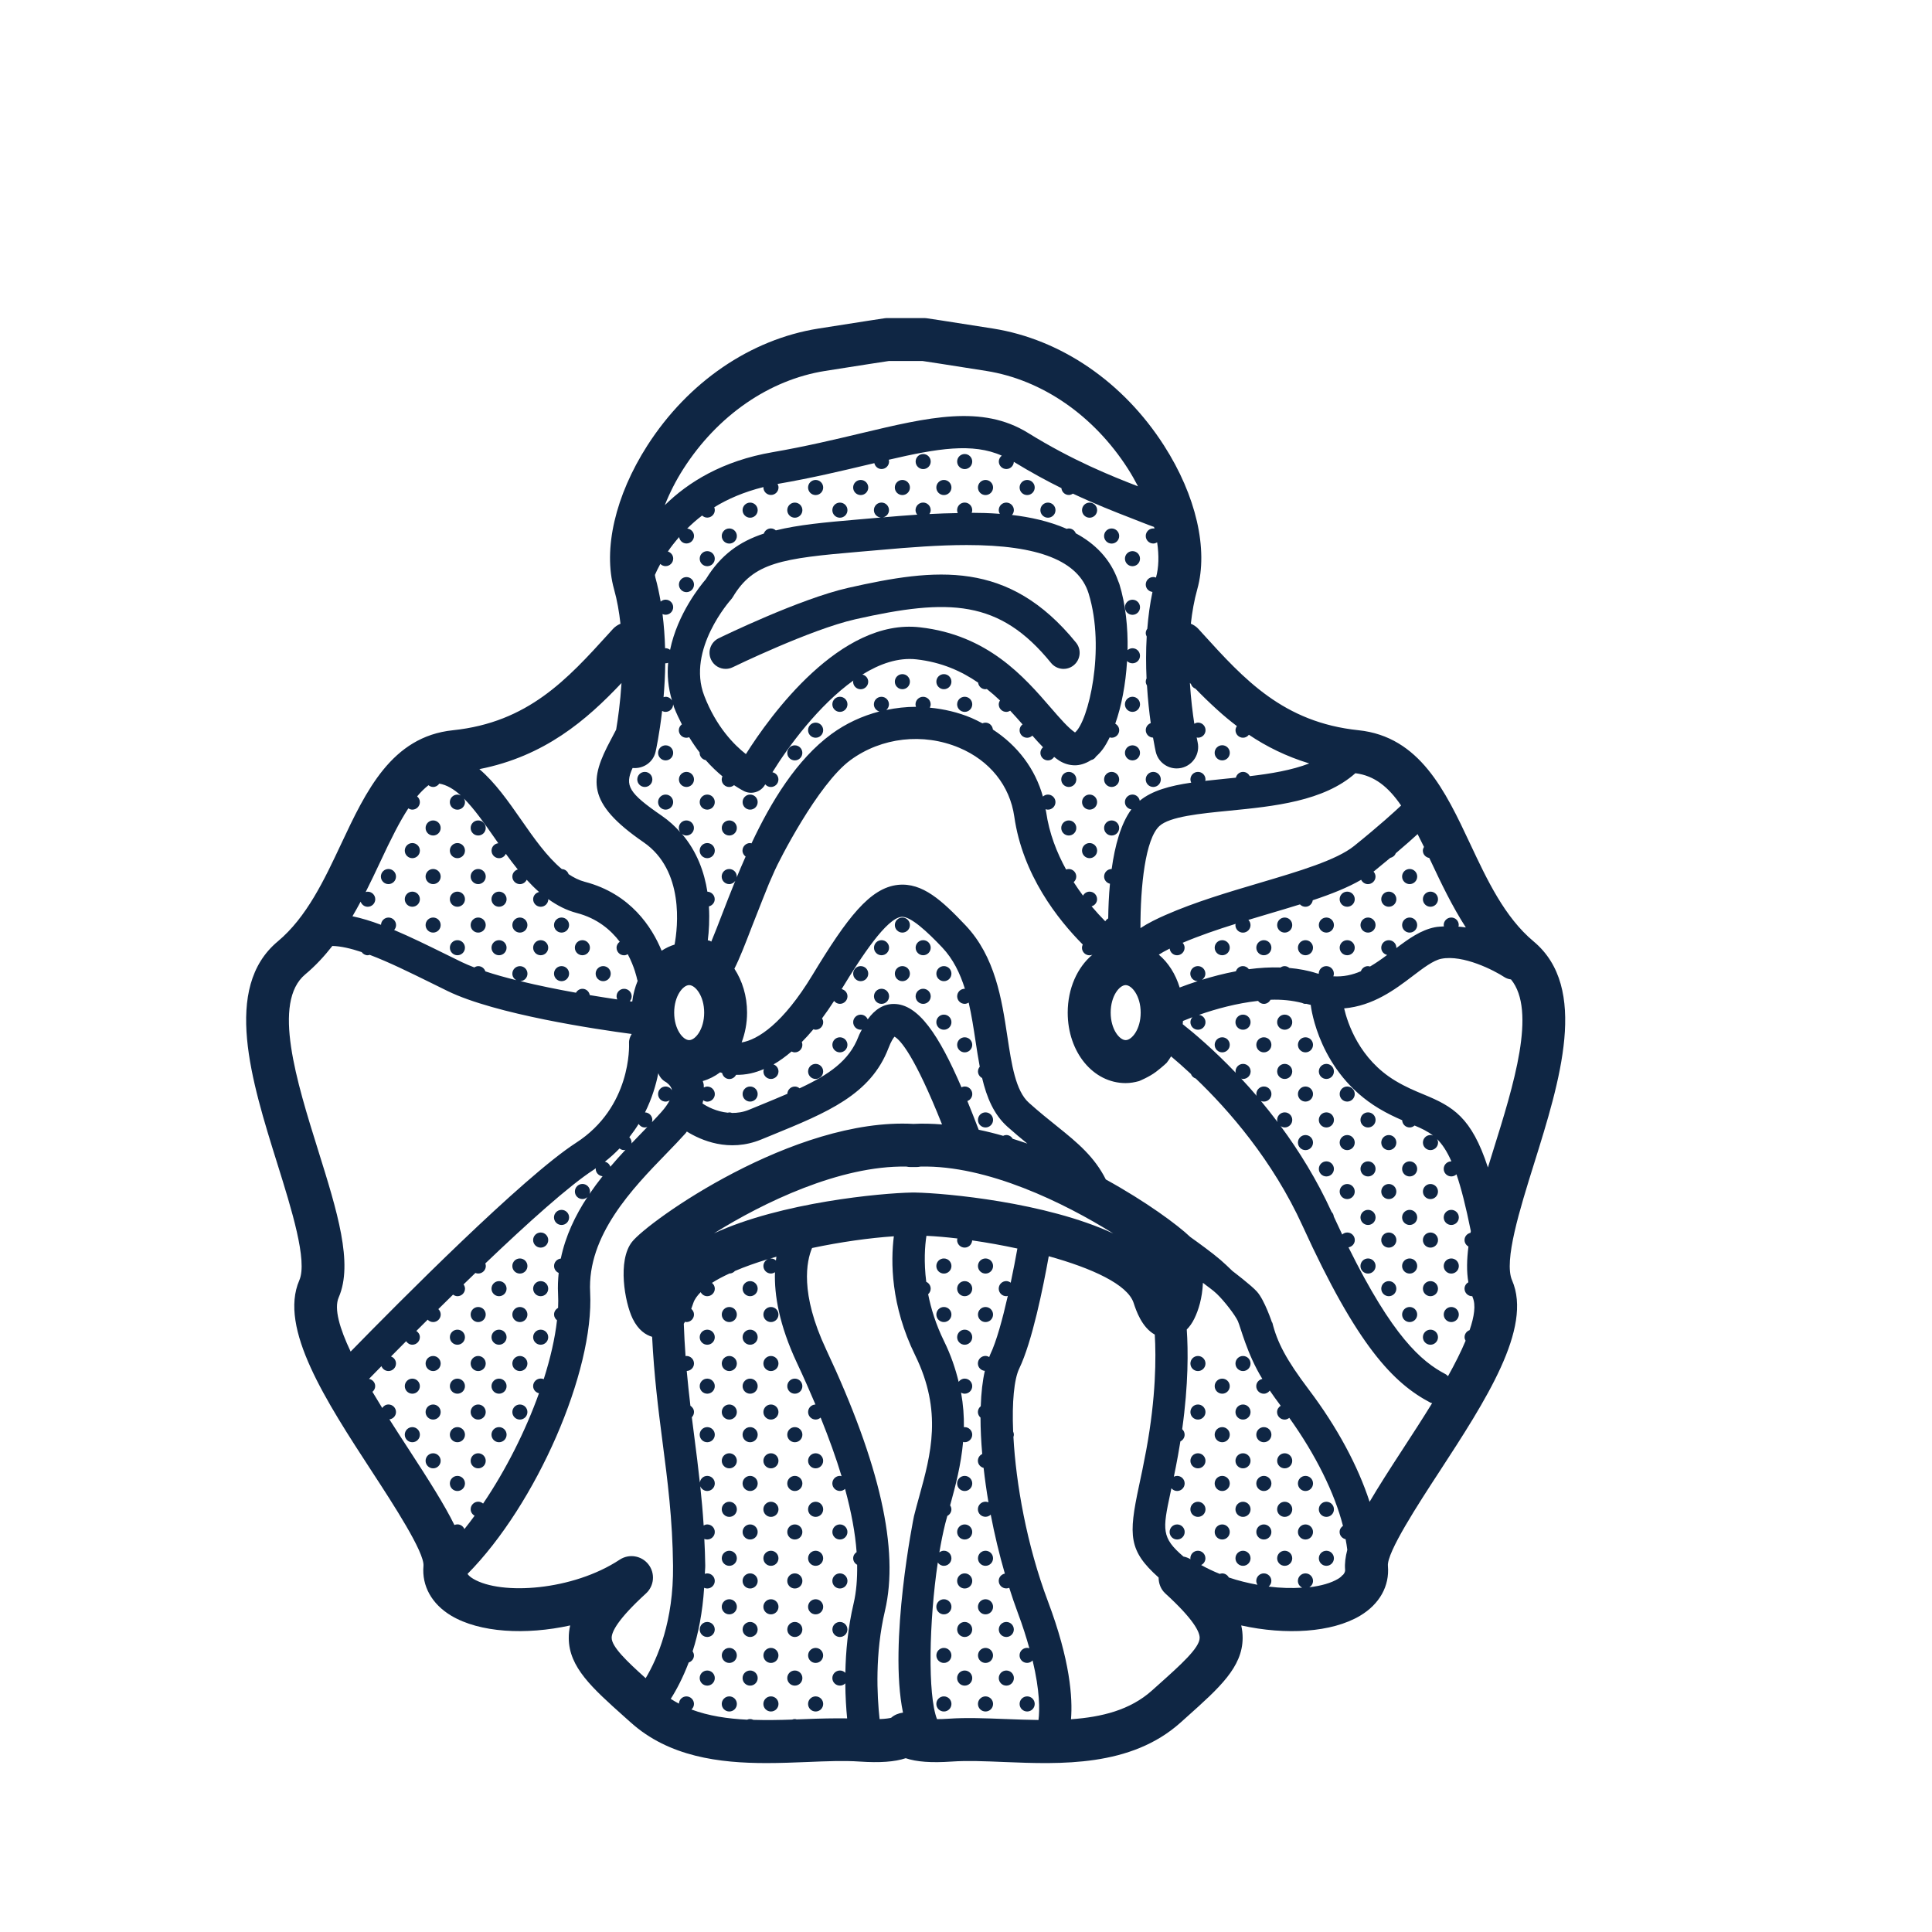 <?xml version="1.0" encoding="UTF-8"?>
<!-- Generator: Adobe Illustrator 21.1.0, SVG Export Plug-In . SVG Version: 6.00 Build 0)  -->
<svg xmlns="http://www.w3.org/2000/svg" xmlns:xlink="http://www.w3.org/1999/xlink" x="0px" y="0px" viewBox="0 0 90 90" style="enable-background:new 0 0 90 90;" xml:space="preserve">
<style type="text/css">
   	.icon_line{fill:#0F2644;}
	.icon_fill{fill:#24A1E8; opacity:0;}
</style>
<g id="psychedelic_x5F_frogfish_x5F_fill">
	<g>
		<path class="icon_fill" d="M48.951,76.819c0.004-0.101-0.008-0.203-0.036-0.304    c-0.168-0.604-0.348-1.156-0.565-1.736c-0.135-0.362-0.262-0.737-0.383-1.117    c-0.035-0.11-0.09-0.213-0.159-0.304c0.007-0.111-0.006-0.225-0.038-0.334    c-0.247-0.851-0.46-1.744-0.635-2.656c-0.019-0.096-0.051-0.187-0.094-0.271    c0.01-0.092,0.008-0.187-0.009-0.28c-0.089-0.525-0.161-1.044-0.218-1.549    c-0.013-0.107-0.042-0.211-0.085-0.306c0.023-0.102,0.032-0.208,0.022-0.316    c-0.05-0.572-0.075-1.114-0.076-1.611c0-0.082-0.011-0.163-0.03-0.242    c0.024-0.081,0.039-0.167,0.041-0.253c0.02-0.568,0.075-1.059,0.166-1.456    c0.02-0.087,0.028-0.175,0.024-0.262c0.049-0.064,0.09-0.134,0.122-0.209    l0.027-0.076c0.289-0.598,0.582-1.562,0.897-2.949    c0.023-0.107,0.029-0.215,0.017-0.32c0.057-0.094,0.098-0.197,0.121-0.307    c0.124-0.586,0.229-1.141,0.316-1.623c0.095-0.53-0.247-1.041-0.773-1.154    c-0.731-0.158-1.464-0.289-2.177-0.391c-0.047-0.007-0.094-0.01-0.141-0.01    c-0.075,0-0.149,0.009-0.222,0.024c-0.106-0.056-0.223-0.093-0.345-0.107    c-0.538-0.064-1.05-0.108-1.517-0.13c-0.016-0.001-0.031-0.001-0.046-0.001    c-0.49,0-0.911,0.356-0.987,0.845c-0.066,0.419-0.155,1.291-0.014,2.422    c0.014,0.109,0.045,0.214,0.091,0.311c-0.016,0.11-0.014,0.225,0.009,0.338    c0.167,0.839,0.444,1.656,0.823,2.429c0.26,0.531,0.459,1.085,0.607,1.694    c0.02,0.08,0.049,0.157,0.086,0.229c-0.003,0.072,0.002,0.145,0.015,0.217    c0.085,0.474,0.123,0.938,0.115,1.419c-0.001,0.105,0.013,0.208,0.043,0.307    c-0.041,0.095-0.066,0.196-0.076,0.301c-0.087,0.963-0.316,1.849-0.562,2.744    c-0.031,0.098-0.046,0.198-0.047,0.3c-0.042,0.073-0.075,0.152-0.097,0.235    l-0.103,0.386c-0.106,0.425-0.203,0.9-0.288,1.405    c-0.015,0.086-0.018,0.171-0.01,0.255c-0.031,0.074-0.054,0.154-0.066,0.236    c-0.405,2.719-0.535,6.379,0.02,7.806c0.15,0.385,0.52,0.638,0.932,0.638    c0.177,0,0.376-0.006,0.62-0.022c0.286-0.02,0.583-0.027,0.888-0.027    c0.51,0,1.042,0.021,1.665,0.044c0.011,0.001,0.021,0.002,0.032,0.002    c0.502,0.021,1.008,0.037,1.51,0.044c0.005,0,0.009,0,0.014,0    c0.503,0,0.929-0.374,0.992-0.875c0.072-0.569,0.079-1.575-0.293-3.132    C49.051,77.01,49.008,76.91,48.951,76.819z"></path>
		<path class="icon_fill" d="M17.398,44.018c0.101,0.038,0.205,0.058,0.31,0.062    c0.078,0.067,0.167,0.123,0.264,0.164c0.718,0.304,1.491,0.681,2.356,1.107    l0.747,0.366C21.272,45.814,21.496,45.907,21.733,46    c0.096,0.037,0.196,0.059,0.296,0.065c0.081,0.058,0.17,0.103,0.266,0.135    c0.464,0.154,0.979,0.298,1.516,0.432c0.032,0.008,0.065,0.015,0.097,0.019    c0.03,0.011,0.061,0.02,0.092,0.027c0.787,0.191,1.68,0.377,2.654,0.552    c0.059,0.011,0.118,0.016,0.177,0.016c0.054,0,0.107-0.004,0.16-0.013    c0.098,0.054,0.206,0.092,0.321,0.111c0.477,0.078,0.914,0.146,1.297,0.203    c0.048,0.007,0.097,0.011,0.146,0.011c0.052,0,0.104-0.004,0.155-0.012    c0.078,0.036,0.162,0.063,0.249,0.079l0.159,0.024    c0.044,0.006,0.089,0.009,0.134,0.009c0.22,0,0.435-0.072,0.61-0.208    c0.211-0.163,0.349-0.403,0.382-0.669c0.031-0.247,0.093-0.486,0.186-0.71    c0.079-0.192,0.096-0.403,0.05-0.605c-0.008-0.033-0.021-0.077-0.036-0.119    c-0.049-0.214-0.192-0.75-0.516-1.363c-0.069-0.131-0.166-0.243-0.282-0.331    c-0.031-0.14-0.092-0.273-0.181-0.389c-0.655-0.859-1.511-1.431-2.543-1.7    c-0.329-0.086-0.656-0.247-0.999-0.492c-0.064-0.046-0.134-0.084-0.206-0.113    c-0.043-0.058-0.092-0.111-0.147-0.159c-0.174-0.151-0.339-0.318-0.498-0.492    c-0.067-0.073-0.144-0.135-0.227-0.184c-0.037-0.089-0.086-0.174-0.149-0.25    c-0.182-0.224-0.354-0.453-0.522-0.685c-0.06-0.082-0.13-0.153-0.209-0.212    c-0.03-0.094-0.075-0.185-0.133-0.268l-0.171-0.244    c-0.46-0.661-0.981-1.409-1.538-1.967c-0.027-0.028-0.057-0.054-0.086-0.078    c-0.029-0.035-0.061-0.067-0.095-0.099c-0.491-0.449-0.984-0.711-1.507-0.801    c-0.057-0.01-0.114-0.015-0.17-0.015c-0.137,0-0.271,0.028-0.395,0.081    c-0.037-0.004-0.073-0.006-0.109-0.006c-0.221,0-0.441,0.073-0.624,0.219    c-0.242,0.193-0.469,0.416-0.674,0.663c-0.091,0.11-0.155,0.233-0.192,0.362    c-0.11,0.073-0.208,0.168-0.285,0.286c-0.219,0.334-0.435,0.711-0.666,1.155    c-0.231,0.447-0.467,0.931-0.715,1.467c-0.211,0.448-0.43,0.912-0.665,1.377    c-0.036,0.071-0.062,0.146-0.08,0.221c-0.056,0.061-0.104,0.13-0.145,0.206    c-0.114,0.216-0.236,0.431-0.361,0.645c-0.162,0.278-0.181,0.616-0.05,0.91    c0.13,0.294,0.394,0.507,0.709,0.573C16.568,43.736,16.966,43.855,17.398,44.018    z"></path>
		<path class="icon_fill" d="M40.903,72.231c-0.067-0.933-0.259-1.987-0.572-3.136    c-0.028-0.102-0.071-0.197-0.127-0.283c0.005-0.11-0.008-0.224-0.042-0.333    c-0.252-0.842-0.582-1.763-1.006-2.816c-0.042-0.104-0.1-0.198-0.171-0.28    c-0.005-0.116-0.031-0.232-0.077-0.343c-0.266-0.634-0.555-1.287-0.875-1.969    c-0.656-1.399-0.97-2.669-0.932-3.772c0.002-0.079-0.004-0.156-0.019-0.231    c0.029-0.079,0.049-0.162,0.058-0.249l0.013-0.103    c0.06-0.34-0.06-0.687-0.317-0.917c-0.186-0.167-0.425-0.256-0.668-0.256    c-0.093,0-0.187,0.013-0.278,0.039c0,0-0.398,0.114-0.414,0.119    c-0.604,0.184-1.154,0.381-1.635,0.586c-0.053,0.023-0.103,0.05-0.151,0.081    c-0.046,0.014-0.091,0.03-0.134,0.051c-0.375,0.174-0.681,0.338-0.936,0.504    c-0.131,0.085-0.238,0.197-0.315,0.328c-0.144,0.051-0.275,0.134-0.384,0.246    c-0.286,0.295-0.474,0.585-0.573,0.885c-0.021,0.062-0.049,0.146-0.083,0.235    c-0.03,0.08-0.05,0.162-0.059,0.245c-0.048,0.048-0.092,0.101-0.131,0.159    l-0.045,0.075c-0.123,0.178-0.186,0.391-0.178,0.606    c0.02,0.534,0.047,1.052,0.084,1.546c0.009,0.12,0.04,0.237,0.09,0.345    c-0.033,0.117-0.045,0.24-0.033,0.364c0.053,0.564,0.11,1.115,0.174,1.647    c0.011,0.093,0.035,0.182,0.07,0.267c-0.014,0.09-0.015,0.183-0.003,0.275    l0.118,0.921c0.089,0.684,0.176,1.385,0.254,2.105    c0.003,0.029,0.008,0.059,0.014,0.088c0,0.026,0.002,0.054,0.005,0.081    c0.062,0.574,0.115,1.164,0.154,1.782c0.006,0.104,0.029,0.204,0.065,0.298    c-0.028,0.102-0.04,0.208-0.035,0.316c0.019,0.389,0.037,0.778,0.042,1.195    c0.001,0.047-0.003,0.089-0.007,0.132c-0.006,0.077-0.011,0.154-0.012,0.236    c-0.001,0.101,0.012,0.198,0.039,0.292c-0.039,0.097-0.062,0.2-0.069,0.307    c-0.065,1.001-0.23,1.914-0.49,2.715c-0.027,0.083-0.043,0.168-0.048,0.253    c-0.047,0.067-0.087,0.141-0.117,0.219c-0.216,0.566-0.474,1.088-0.745,1.511    c-0.296,0.462-0.165,1.077,0.295,1.377c0.15,0.099,0.304,0.188,0.462,0.271    c0.113,0.06,0.234,0.096,0.357,0.109c0.097,0.093,0.212,0.166,0.341,0.215    c0.816,0.306,1.763,0.482,2.896,0.538c0.017,0.001,0.13-0.002,0.171-0.007    c0.045,0.008,0.091,0.013,0.137,0.015c0.233,0.007,0.468,0.01,0.701,0.01    c0.392,0,0.783-0.009,1.171-0.022c0.038-0.001,0.075-0.004,0.112-0.01    c0.021,0.001,0.042,0.002,0.063,0.002c0.012,0,0.454-0.016,0.454-0.016    c0.533-0.022,1.041-0.034,1.533-0.034c0,0,0.361,0.002,0.365,0.002    c0.28,0,0.547-0.117,0.737-0.324c0.192-0.21,0.286-0.491,0.258-0.774    c-0.048-0.483-0.076-1.017-0.081-1.542c-0.001-0.078-0.011-0.155-0.029-0.23    c0.02-0.074,0.031-0.152,0.032-0.232c0.02-1.08,0.14-2.097,0.358-3.021    c0.14-0.591,0.202-1.26,0.192-2.045c-0.001-0.111-0.021-0.22-0.058-0.321    C40.9,72.452,40.911,72.343,40.903,72.231z"></path>
		<path class="icon_fill" d="M43.872,51.047c0.047,0.11,0.113,0.209,0.194,0.294    c0.005,0.111,0.03,0.223,0.073,0.328c0.162,0.396,0.325,0.812,0.478,1.206    c0.006,0.019,0.039,0.106,0.046,0.125c0.124,0.31,0.395,0.538,0.722,0.606    c0.357,0.075,0.713,0.163,1.068,0.266c0.07,0.021,0.142,0.032,0.214,0.037    c0.065,0.038,0.135,0.07,0.208,0.093c0.218,0.069,0.435,0.138,0.648,0.214    c0.11,0.039,0.224,0.058,0.335,0.058c0.353,0,0.69-0.188,0.871-0.51    c0.239-0.424,0.138-0.958-0.239-1.266c-0.28-0.229-0.573-0.471-0.891-0.754    c-0.402-0.359-0.673-0.901-0.876-1.757c-0.019-0.08-0.048-0.157-0.085-0.229    c0.005-0.083,0-0.167-0.016-0.25c-0.069-0.374-0.128-0.76-0.2-1.231    c-0.091-0.59-0.185-1.2-0.324-1.8c-0.028-0.125-0.081-0.241-0.152-0.344    c0.01-0.124-0.005-0.25-0.043-0.371c-0.302-0.963-0.724-1.721-1.29-2.318    c-1.2-1.264-1.9-1.734-2.584-1.734c-0.036,0-0.108,0.004-0.144,0.008    c-0.949,0.102-1.874,1.106-3.534,3.841c-0.054,0.089-0.093,0.186-0.117,0.285    c-0.085,0.067-0.16,0.149-0.221,0.243c-0.173,0.27-0.349,0.522-0.524,0.758    c-0.061,0.082-0.107,0.171-0.14,0.264c-0.083,0.054-0.16,0.12-0.226,0.198    c-0.16,0.191-0.32,0.368-0.481,0.53c-0.07,0.07-0.128,0.148-0.173,0.233    c-0.085,0.037-0.166,0.088-0.24,0.149c-0.261,0.219-0.485,0.381-0.687,0.494    c-0.056,0.031-0.108,0.067-0.155,0.107c-0.063,0.013-0.125,0.032-0.186,0.058    c-0.147,0.062-0.294,0.114-0.441,0.146c-0.14,0.031-0.279,0.046-0.454,0.046    c-0.001,0-0.013,0-0.018,0c-0.076,0-0.151,0.009-0.223,0.025    c-0.072-0.041-0.146-0.074-0.221-0.097c-0.098-0.031-0.198-0.046-0.298-0.046    c-0.214,0-0.425,0.068-0.6,0.2c-0.153,0.114-0.315,0.196-0.482,0.244    c-0.238,0.067-0.434,0.241-0.564,0.453c-0.114-0.125-0.232-0.219-0.328-0.279    c-0.164-0.352-0.518-0.577-0.906-0.577c-0.027,0-0.054,0.001-0.081,0.003    c-0.447,0.036-0.815,0.365-0.901,0.806c-0.107,0.548-0.286,1.077-0.533,1.573    c-0.04,0.08-0.068,0.165-0.085,0.251c-0.064,0.061-0.122,0.13-0.169,0.208    c-0.109,0.177-0.233,0.352-0.37,0.526c-0.063,0.081-0.112,0.169-0.147,0.261    c-0.087,0.047-0.167,0.108-0.24,0.183c-0.175,0.181-0.366,0.356-0.58,0.524    c-0.072,0.057-0.135,0.122-0.188,0.193c-0.093,0.032-0.182,0.076-0.262,0.132    c-1.049,0.678-2.748,2.143-5.194,4.479c-0.08,0.077-0.146,0.165-0.195,0.261    c-0.098,0.046-0.189,0.108-0.271,0.186l-0.552,0.534    c-0.086,0.084-0.155,0.181-0.205,0.283c-0.105,0.048-0.203,0.114-0.289,0.198    l-0.688,0.678C19.631,60.357,19.562,60.455,19.513,60.562    c-0.109,0.049-0.21,0.118-0.297,0.205l-0.528,0.526    c-0.083,0.083-0.149,0.178-0.198,0.281c-0.104,0.049-0.2,0.116-0.283,0.2    l-0.705,0.714c-0.077,0.077-0.139,0.165-0.185,0.26    c-0.096,0.049-0.185,0.113-0.262,0.192l-0.584,0.598    c-0.256,0.266-0.346,0.651-0.232,1.002c0.027,0.086,0.066,0.166,0.113,0.238    c-0.011,0.193,0.034,0.391,0.138,0.566c0.152,0.258,0.309,0.515,0.467,0.77    c0.058,0.094,0.13,0.177,0.213,0.244c0.025,0.104,0.067,0.204,0.126,0.296    c0.261,0.411,0.52,0.81,0.761,1.181l0.117,0.18    c0.877,1.347,1.641,2.537,2.098,3.466c0.152,0.309,0.443,0.506,0.763,0.55    c0.132,0.099,0.289,0.166,0.458,0.19c0.048,0.007,0.096,0.01,0.143,0.01    c0.3,0,0.588-0.136,0.779-0.373c0.171-0.213,0.339-0.434,0.504-0.66    c0.074-0.102,0.127-0.215,0.159-0.334c0.1-0.069,0.187-0.157,0.256-0.26    c1.089-1.607,2.054-3.512,2.717-5.363c0.042-0.118,0.062-0.242,0.058-0.365    c0.077-0.096,0.137-0.205,0.175-0.325c0.338-1.059,0.56-2.047,0.659-2.937    c0.012-0.107,0.007-0.214-0.015-0.316c0.041-0.103,0.065-0.213,0.07-0.327    c0.011-0.257,0.011-0.506-0.001-0.746c-0.014-0.251-0.005-0.521,0.025-0.829    c0.01-0.1,0.004-0.199-0.014-0.295c0.044-0.083,0.078-0.174,0.098-0.271    c0.171-0.833,0.529-1.656,1.094-2.517c0.014-0.021,0.026-0.042,0.039-0.063    c0.018-0.021,0.034-0.044,0.05-0.067c0.181-0.264,0.369-0.52,0.564-0.766    c0.059-0.073,0.105-0.153,0.141-0.237C29.066,55.13,29.134,55.069,29.193,55    c0.223-0.262,0.448-0.513,0.674-0.755c0.046-0.049,0.086-0.103,0.12-0.158    c0.052-0.036,0.101-0.078,0.146-0.126l0.739-0.766    c0.037-0.038,0.07-0.078,0.1-0.12c0.042-0.032,0.082-0.068,0.119-0.107    c0.163-0.172,0.319-0.339,0.458-0.495c0.142-0.157,0.265-0.316,0.369-0.476    c0.068,0.092,0.152,0.174,0.25,0.239c0.284,0.189,0.875,0.519,1.639,0.593    c0.026,0.003,0.119,0.003,0.138,0.002c0.058,0.009,0.116,0.014,0.17,0.014    c0.407,0,0.797-0.075,1.159-0.225l0.501-0.205    c0.466-0.191,0.891-0.368,1.295-0.543c0.104-0.044,0.198-0.105,0.278-0.179    c0.109-0.012,0.216-0.041,0.319-0.089c1.343-0.626,2.667-1.417,3.255-2.96    c0.018-0.046,0.039-0.083,0.059-0.121c0.004-0.009,0.061-0.119,0.064-0.128    c0.031-0.062,0.054-0.127,0.071-0.192c0.042-0.041,0.081-0.086,0.115-0.135    c0.216-0.301,0.35-0.301,0.401-0.301C41.943,47.768,42.642,48.193,43.872,51.047z    "></path>
		<path class="icon_fill" d="M69.547,60.104c-0.013-0.04-0.027-0.082-0.04-0.112    c-0.029-0.068-0.064-0.133-0.106-0.191c0.005-0.079,0.001-0.16-0.013-0.24    c-0.063-0.363-0.061-0.811,0.011-1.366c0.015-0.113,0.009-0.226-0.014-0.334    c0.053-0.099,0.092-0.204,0.113-0.311c0.026-0.13,0.026-0.264,0-0.394    c-0.241-1.196-0.465-2.079-0.705-2.777c-0.04-0.118-0.103-0.226-0.181-0.319    c-0.005-0.122-0.033-0.245-0.084-0.36c-0.249-0.566-0.536-1.007-0.879-1.346    c-0.045-0.044-0.094-0.083-0.145-0.117c-0.04-0.045-0.084-0.087-0.133-0.125    c-0.368-0.288-0.755-0.462-1.088-0.603c-0.099-0.041-0.201-0.066-0.304-0.074    c-0.077-0.069-0.166-0.126-0.265-0.168c-0.29-0.126-0.607-0.272-0.967-0.487    c-2.133-1.278-2.605-3.515-2.688-4.019c-0.005-0.099-0.024-0.195-0.057-0.285    c0.018,0.002,0.195,0.011,0.267,0.011c0.525,0,1.024-0.107,1.526-0.327    c0.093-0.041,0.179-0.096,0.254-0.161c0.096-0.022,0.188-0.06,0.275-0.11    c0.304-0.178,0.599-0.383,0.893-0.604c0.072-0.054,0.136-0.117,0.189-0.187    c0.084-0.032,0.164-0.077,0.237-0.133c0.504-0.38,0.955-0.702,1.39-0.789    c0.062-0.012,0.125-0.013,0.188-0.016l0.11-0.007    c0.099-0.007,0.194-0.028,0.285-0.062c0.104,0.042,0.212,0.069,0.318,0.079    c0.058,0.005,0.116,0.009,0.173,0.02c0.058,0.01,0.116,0.015,0.174,0.015    c0.331,0,0.646-0.165,0.833-0.446c0.22-0.332,0.223-0.761,0.008-1.096    c-0.582-0.903-1.046-1.862-1.59-3.018l-0.047-0.098    c-0.043-0.093-0.099-0.177-0.166-0.251c-0.015-0.095-0.043-0.188-0.086-0.277    c-0.101-0.208-0.2-0.404-0.308-0.616c-0.143-0.279-0.406-0.475-0.714-0.53    c-0.06-0.011-0.119-0.016-0.178-0.016c-0.248,0-0.49,0.093-0.677,0.264    c-0.229,0.21-0.553,0.5-0.986,0.866c-0.042,0.035-0.08,0.074-0.116,0.115    c-0.047,0.028-0.093,0.06-0.136,0.096c-0.223,0.187-0.462,0.384-0.667,0.555    c-0.036,0.024-0.092,0.065-0.124,0.093c-0.058,0.05-0.109,0.105-0.153,0.166    c-0.095,0.022-0.186,0.059-0.271,0.108c-0.501,0.291-1.158,0.567-2.068,0.869    c-0.1,0.033-0.192,0.082-0.275,0.142c-0.002,0-0.004,0-0.006,0    c-0.1,0-0.201,0.015-0.299,0.046c-0.456,0.143-0.934,0.284-1.448,0.436    l-0.945,0.283c-0.104,0.032-0.201,0.08-0.288,0.141c-0.005,0-0.009,0-0.014,0    c-0.1,0-0.199,0.015-0.297,0.045c-1.026,0.319-1.841,0.61-2.563,0.917    c-0.111,0.047-0.212,0.113-0.298,0.194c-0.123,0.01-0.244,0.043-0.358,0.1    c-0.263,0.129-0.454,0.242-0.606,0.34c-0.267,0.172-0.436,0.461-0.455,0.778    c-0.02,0.317,0.112,0.625,0.355,0.828c0.294,0.246,0.521,0.612,0.658,1.057    c0.069,0.227,0.217,0.42,0.413,0.547C54.248,47,54.141,47.212,54.114,47.445    l-0.013,0.146c-0.041,0.347,0.101,0.689,0.375,0.905    c0.44,0.347,1.334,1.09,2.37,2.173c0.042,0.043,0.086,0.082,0.134,0.116    c0.031,0.049,0.067,0.096,0.108,0.14c0.228,0.244,0.458,0.5,0.693,0.775    c0.031,0.036,0.063,0.069,0.099,0.1c0.026,0.044,0.056,0.087,0.09,0.127    c0.247,0.297,0.496,0.613,0.745,0.943c0.024,0.033,0.052,0.064,0.079,0.093    c0.018,0.03,0.037,0.059,0.058,0.087c0.911,1.235,1.675,2.521,2.271,3.825    c0.018,0.039,0.038,0.078,0.062,0.114c0.012,0.035,0.025,0.068,0.04,0.102    c0.135,0.292,0.269,0.578,0.397,0.849c0.051,0.106,0.12,0.201,0.202,0.282    c0.013,0.112,0.045,0.223,0.097,0.327c2.161,4.37,3.626,5.637,4.866,6.303    c0.013,0.012,0.025,0.022,0.031,0.028C67,65.028,67.225,65.107,67.454,65.107    c0.062,0,0.124-0.006,0.187-0.018c0.291-0.056,0.543-0.236,0.687-0.495    c0.358-0.644,0.651-1.232,0.868-1.751c0.04-0.095,0.064-0.193,0.074-0.293    c0.058-0.08,0.104-0.169,0.137-0.264C69.721,61.369,69.767,60.675,69.547,60.104    z"></path>
		<path class="icon_fill" d="M54.428,31.872c-0.003-0.055-0.011-0.109-0.023-0.162    c0.006-0.051,0.007-0.102,0.005-0.153c-0.029-0.641-0.027-1.262,0.006-1.847    c0.004-0.055,0.002-0.109-0.004-0.163c0.016-0.058,0.026-0.118,0.031-0.178    c0.047-0.585,0.119-1.104,0.222-1.587c0.022-0.105,0.027-0.213,0.016-0.318    c0.059-0.087,0.104-0.184,0.133-0.287c0.167-0.594,0.194-1.287,0.081-2.059    c-0.021-0.141-0.07-0.273-0.145-0.39c0.021-0.142,0.014-0.288-0.021-0.423    c-0.081-0.325-0.319-0.588-0.635-0.7c-0.154-0.055-0.312-0.113-0.505-0.19    L53.012,23.188c-0.779-0.301-1.622-0.634-2.609-1.098    c-0.089-0.042-0.183-0.07-0.278-0.084c-0.069-0.064-0.149-0.12-0.236-0.163    c-0.714-0.353-1.434-0.75-2.139-1.181c-0.114-0.069-0.239-0.114-0.367-0.134    c-0.086-0.089-0.19-0.162-0.307-0.214c-0.653-0.292-1.377-0.434-2.213-0.434    c-1.053,0-2.237,0.226-3.689,0.563c-0.115,0.027-0.222,0.075-0.317,0.14    c-0.042-0.005-0.083-0.008-0.125-0.008c-0.078,0-0.156,0.009-0.233,0.027    l-0.329,0.078c-1.207,0.287-2.575,0.612-4.04,0.866    c-0.03,0.003-0.064,0.009-0.097,0.016c-0.122,0.024-0.237,0.07-0.341,0.135    c-0.042-0.005-0.083-0.008-0.125-0.008c-0.08,0-0.161,0.01-0.241,0.029    c-0.953,0.237-1.821,0.593-2.578,1.061c-0.115,0.071-0.212,0.163-0.287,0.267    c-0.126,0.032-0.247,0.089-0.356,0.172c-0.267,0.202-0.527,0.428-0.793,0.691    c-0.075,0.074-0.137,0.158-0.184,0.249c-0.091,0.054-0.174,0.123-0.246,0.205    c-0.227,0.261-0.43,0.52-0.598,0.769c-0.074,0.111-0.125,0.233-0.151,0.36    c-0.101,0.082-0.187,0.183-0.25,0.3c-0.121,0.221-0.218,0.42-0.293,0.596    C29.516,26.557,29.5,26.794,29.527,26.977c0.006,0.042,0.028,0.154,0.039,0.194    c0.093,0.336,0.165,0.68,0.225,1.024c0.016,0.091,0.044,0.179,0.083,0.26    c-0.014,0.09-0.015,0.183-0.003,0.276c0.061,0.476,0.099,0.979,0.113,1.495    c0.003,0.117,0.026,0.229,0.066,0.333c-0.037,0.102-0.057,0.211-0.059,0.324    c-0.007,0.537-0.035,1.045-0.075,1.509c-0.009,0.104-0.001,0.206,0.022,0.304    c-0.044,0.096-0.074,0.2-0.087,0.308c-0.122,1.062-0.281,1.775-0.288,1.775    c0,0-0.063-0.004-0.095-0.004c-0.389,0-0.747,0.227-0.91,0.587    c-0.792,1.745,0.419,2.578,1.703,3.461c0.241,0.166,0.466,0.366,0.688,0.613    c0.02,0.021,0.04,0.042,0.061,0.062c0.498,0.581,0.819,1.319,0.957,2.194    c0.016,0.101,0.046,0.196,0.089,0.284c-0.024,0.097-0.035,0.2-0.028,0.305    c0.035,0.586-0.006,1.082-0.045,1.395c-0.035,0.269,0.042,0.54,0.21,0.751    c0.133,0.167,0.314,0.285,0.517,0.34c0.134,0.063,0.28,0.096,0.427,0.096    c0.094,0,0.188-0.013,0.28-0.04c0.29-0.084,0.526-0.295,0.643-0.574    c0.155-0.369,0.324-0.805,0.509-1.289c0.183-0.477,0.391-1.006,0.612-1.552    c0.01-0.023,0.049-0.118,0.059-0.143c0.129-0.315,0.267-0.635,0.411-0.96    c0.047-0.106,0.075-0.218,0.083-0.329c0.073-0.077,0.135-0.166,0.182-0.266    c1.066-2.27,2.182-3.812,3.41-4.712c0.558-0.409,1.195-0.708,1.893-0.89    c0.04-0.011,0.08-0.023,0.118-0.039c0.052-0.002,0.105-0.009,0.158-0.02    c0.405-0.084,0.797-0.126,1.177-0.126c0,0,0.001,0,0.002,0    c0.089,0,0.177-0.012,0.261-0.036c0.09,0.037,0.186,0.062,0.285,0.071    c0.597,0.058,1.153,0.195,1.648,0.404c0.15,0.064,0.29,0.139,0.431,0.213    c0.071,0.038,0.146,0.066,0.224,0.086c0.056,0.06,0.118,0.113,0.188,0.158    c0.96,0.625,1.621,1.507,1.913,2.553c0.021,0.078,0.052,0.152,0.091,0.221    c-0.009,0.083-0.006,0.169,0.007,0.254c0.008,0.049,0.019,0.096,0.025,0.115    c0.146,1.011,0.496,2.028,1.045,3.023c0.063,0.116,0.147,0.214,0.245,0.294    c0.023,0.123,0.071,0.244,0.143,0.355c0.156,0.24,0.315,0.471,0.476,0.686    c0.072,0.096,0.16,0.177,0.259,0.241c0.04,0.11,0.1,0.213,0.178,0.305    c0.24,0.283,0.473,0.534,0.688,0.752c0.189,0.191,0.445,0.296,0.711,0.296    c0.039,0,0.078-0.002,0.116-0.007c0.252-0.03,0.481-0.153,0.644-0.343    c0.233-0.185,0.374-0.467,0.378-0.771c0.006-0.484,0.027-1.005,0.077-1.536    c0.01-0.112,0.001-0.223-0.023-0.327c0.049-0.097,0.083-0.203,0.098-0.316    c0.186-1.348,0.501-2.005,0.732-2.319c0.03-0.041,0.057-0.084,0.08-0.128    c0.049-0.028,0.097-0.061,0.141-0.097c0.348-0.287,0.953-0.485,1.906-0.625    c0.106-0.015,0.208-0.048,0.302-0.094C56.005,37.368,56.073,37.375,56.143,37.375    c0.037,0,0.075-0.002,0.113-0.006c0.312-0.036,1.416-0.146,1.416-0.146    c0.115-0.012,0.225-0.043,0.325-0.09c0.072,0.016,0.146,0.024,0.221,0.024    c0.038,0,0.077-0.002,0.115-0.007c0.883-0.103,2.024-0.27,3.017-0.652    c0.397-0.154,0.654-0.542,0.639-0.969c-0.015-0.426-0.299-0.795-0.706-0.92    c-0.919-0.282-1.774-0.688-2.544-1.209c-0.092-0.062-0.19-0.107-0.292-0.135    c-0.06-0.088-0.134-0.167-0.223-0.235c-0.291-0.222-0.569-0.452-0.874-0.729    c-0.327-0.298-0.641-0.601-0.939-0.912c-0.042-0.044-0.089-0.084-0.139-0.12    c-0.036-0.05-0.073-0.095-0.106-0.132c-0.193-0.21-0.462-0.323-0.736-0.323    c-0.132,0-0.266,0.026-0.392,0.08c-0.39,0.166-0.633,0.559-0.606,0.982     M51.505,30.734c-0.057,0.968-0.232,1.907-0.494,2.644    c-0.034,0.098-0.054,0.197-0.057,0.296c-0.062,0.068-0.115,0.145-0.157,0.23    c-0.071,0.145-0.143,0.282-0.228,0.397c-0.049,0.067-0.104,0.126-0.183,0.197    c-0.009,0.008-0.018,0.017-0.026,0.025c-0.023,0.012-0.046,0.025-0.068,0.04    c-0.132,0.084-0.213,0.087-0.214,0.087c-0.043,0-0.11-0.007-0.196-0.059    c-0.043-0.027-0.084-0.062-0.165-0.124c-0.077-0.06-0.163-0.107-0.253-0.142    c-0.044-0.079-0.099-0.153-0.164-0.218c-0.15-0.152-0.303-0.323-0.458-0.5    c-0.079-0.089-0.171-0.163-0.273-0.218c-0.041-0.108-0.101-0.209-0.179-0.299    c-0.189-0.22-0.392-0.444-0.603-0.668c-0.087-0.093-0.188-0.167-0.299-0.219    c-0.052-0.109-0.124-0.21-0.216-0.297c-0.215-0.204-0.441-0.403-0.684-0.595    c-0.076-0.06-0.16-0.108-0.249-0.144c-0.06-0.073-0.13-0.138-0.209-0.192    c-1.029-0.707-2.119-1.117-3.333-1.254c-0.141-0.016-0.283-0.023-0.424-0.023    c-0.872,0-1.79,0.294-2.727,0.874c-0.083,0.051-0.157,0.114-0.22,0.184    c-0.09,0.031-0.177,0.075-0.258,0.133c-1.97,1.411-3.48,3.659-4.038,4.56    c-0.063,0.102-0.106,0.212-0.129,0.326c-0.03,0.024-0.058,0.051-0.084,0.079    c-0.05-0.031-0.108-0.067-0.173-0.11c-0.08-0.053-0.165-0.093-0.253-0.121    c-0.054-0.083-0.121-0.159-0.2-0.225c-0.252-0.21-0.464-0.416-0.668-0.648    c-0.039-0.044-0.082-0.085-0.127-0.121c-0.031-0.066-0.07-0.129-0.115-0.188    c-0.146-0.187-0.288-0.396-0.427-0.623c-0.057-0.092-0.126-0.172-0.205-0.239    c-0.016-0.098-0.047-0.195-0.095-0.288c-0.112-0.222-0.225-0.446-0.316-0.687    c-0.007-0.025-0.037-0.117-0.046-0.142c-0.002-0.007-0.022-0.087-0.033-0.121    c-0.136-0.449-0.183-0.912-0.141-1.375c0.007-0.084,0.004-0.169-0.009-0.251    c0.038-0.076,0.066-0.157,0.083-0.242c0.302-1.461,1.256-2.621,1.444-2.838    c0.036-0.041,0.068-0.085,0.097-0.132c0.53-0.866,1.175-1.374,2.158-1.696    c0.076-0.025,0.147-0.059,0.214-0.1c0.011,0,0.023,0,0.034,0    c0.08,0,0.161-0.01,0.24-0.029c0.961-0.238,2.107-0.348,3.623-0.478    l1.003-0.087l-0.002-0.021c0.035,0.004,0.07,0.007,0.106,0.008l0.001,0.004    c0.016-0.001,0.086-0.006,0.106-0.008c0.517-0.045,1.044-0.088,1.576-0.123    c0.092-0.006,0.182-0.025,0.267-0.055c0.076,0.019,0.154,0.028,0.234,0.028    c0.018,0,0.036-0,0.054-0.001c0.429-0.023,0.857-0.037,1.283-0.043    c0.113-0.002,0.223-0.023,0.327-0.061c0.096,0.031,0.197,0.047,0.3,0.048    c0.331,0.002,0.758,0.008,1.243,0.045c0.025,0.002,0.051,0.003,0.076,0.003    c0.065,0,0.129-0.006,0.191-0.019c0.082,0.033,0.168,0.055,0.258,0.065    c0.869,0.1,1.632,0.292,2.265,0.569c0.058,0.025,0.117,0.044,0.18,0.057    c0.052,0.043,0.108,0.082,0.168,0.114c0.764,0.41,1.256,0.958,1.506,1.675    c0.013,0.036,0.027,0.071,0.044,0.104c0.239,0.779,0.356,1.735,0.338,2.766    c-0.001,0.077,0.006,0.152,0.021,0.225    C51.524,30.57,51.51,30.651,51.505,30.734z"></path>
		<path class="icon_fill" d="M61.889,66.875L58.688,61.438l-3.272-3.846L54.347,61.938l-0.862,9.428    c0,0.574,0.363,1.058,0.869,1.253L55.095,73.688l5.436,1.5l1.118-1.259    c0.046,0.005,0.091,0.014,0.139,0.014c0.745,0,1.351-0.606,1.351-1.352    c0-0.102-0.017-0.201-0.038-0.297L63.75,71.562L61.889,66.875z"></path>
	</g>
</g>
<g id="psychedelic_x5F_frogfish_x5F_line">
	<g>
		<circle class="icon_line" cx="64.696" cy="57.767" r="0.352"></circle>
		<circle class="icon_line" cx="65.667" cy="61.236" r="0.351"></circle>
		<circle class="icon_line" cx="65.667" cy="58.976" r="0.352"></circle>
		<path class="icon_line" d="M33.804,31.159c0.11,0,0.222-0.024,0.328-0.076    c0.036-0.018,3.63-1.764,5.713-2.235c4.362-0.984,6.715-0.924,9.117,2.034    c0.263,0.322,0.735,0.371,1.055,0.109c0.321-0.261,0.371-0.733,0.109-1.055    c-3.146-3.872-6.523-3.475-10.611-2.552c-2.254,0.509-5.888,2.275-6.041,2.351    c-0.372,0.182-0.527,0.631-0.345,1.003    C33.259,31.005,33.525,31.159,33.804,31.159z"></path>
		<circle class="icon_line" cx="65.667" cy="56.712" r="0.352"></circle>
		<circle class="icon_line" cx="30.038" cy="36.309" r="0.351"></circle>
		<circle class="icon_line" cx="31.007" cy="37.365" r="0.351"></circle>
		<circle class="icon_line" cx="26.159" cy="45.356" r="0.351"></circle>
		<circle class="icon_line" cx="64.696" cy="60.031" r="0.351"></circle>
		<circle class="icon_line" cx="25.187" cy="44.148" r="0.351"></circle>
		<circle class="icon_line" cx="24.218" cy="43.093" r="0.351"></circle>
		<circle class="icon_line" cx="26.159" cy="43.093" r="0.351"></circle>
		<circle class="icon_line" cx="64.696" cy="55.507" r="0.351"></circle>
		<circle class="icon_line" cx="27.13" cy="44.148" r="0.351"></circle>
		<circle class="icon_line" cx="28.099" cy="45.356" r="0.351"></circle>
		<circle class="icon_line" cx="50.757" cy="39.625" r="0.352"></circle>
		<circle class="icon_line" cx="42.036" cy="31.755" r="0.351"></circle>
		<circle class="icon_line" cx="37.995" cy="34.015" r="0.352"></circle>
		<circle class="icon_line" cx="43.97" cy="31.755" r="0.351"></circle>
		<circle class="icon_line" cx="39.126" cy="32.81" r="0.352"></circle>
		<circle class="icon_line" cx="49.788" cy="36.309" r="0.351"></circle>
		<circle class="icon_line" cx="49.788" cy="38.57" r="0.351"></circle>
		<circle class="icon_line" cx="44.939" cy="32.81" r="0.352"></circle>
		<circle class="icon_line" cx="34.944" cy="37.365" r="0.351"></circle>
		<circle class="icon_line" cx="22.276" cy="43.093" r="0.351"></circle>
		<circle class="icon_line" cx="31.978" cy="36.309" r="0.351"></circle>
		<circle class="icon_line" cx="32.946" cy="37.365" r="0.351"></circle>
		<circle class="icon_line" cx="31.008" cy="35.071" r="0.351"></circle>
		<circle class="icon_line" cx="37.025" cy="35.071" r="0.351"></circle>
		<circle class="icon_line" cx="33.974" cy="38.57" r="0.351"></circle>
		<circle class="icon_line" cx="32.946" cy="39.625" r="0.352"></circle>
		<circle class="icon_line" cx="25.187" cy="60.031" r="0.351"></circle>
		<circle class="icon_line" cx="25.187" cy="62.292" r="0.351"></circle>
		<circle class="icon_line" cx="26.159" cy="56.712" r="0.352"></circle>
		<circle class="icon_line" cx="25.187" cy="57.767" r="0.352"></circle>
		<circle class="icon_line" cx="24.218" cy="61.236" r="0.351"></circle>
		<circle class="icon_line" cx="24.218" cy="65.778" r="0.351"></circle>
		<circle class="icon_line" cx="24.218" cy="63.518" r="0.351"></circle>
		<circle class="icon_line" cx="23.247" cy="60.031" r="0.351"></circle>
		<circle class="icon_line" cx="23.247" cy="66.833" r="0.352"></circle>
		<circle class="icon_line" cx="19.208" cy="64.573" r="0.351"></circle>
		<circle class="icon_line" cx="23.247" cy="64.573" r="0.351"></circle>
		<circle class="icon_line" cx="24.218" cy="58.976" r="0.352"></circle>
		<circle class="icon_line" cx="66.636" cy="55.507" r="0.351"></circle>
		<circle class="icon_line" cx="23.247" cy="62.292" r="0.351"></circle>
		<circle class="icon_line" cx="21.308" cy="39.625" r="0.352"></circle>
		<circle class="icon_line" cx="23.247" cy="44.148" r="0.351"></circle>
		<circle class="icon_line" cx="21.308" cy="41.888" r="0.352"></circle>
		<circle class="icon_line" cx="20.177" cy="43.093" r="0.351"></circle>
		<circle class="icon_line" cx="21.308" cy="44.148" r="0.351"></circle>
		<circle class="icon_line" cx="65.667" cy="54.452" r="0.351"></circle>
		<circle class="icon_line" cx="22.276" cy="38.57" r="0.351"></circle>
		<circle class="icon_line" cx="22.276" cy="40.833" r="0.352"></circle>
		<circle class="icon_line" cx="23.247" cy="41.888" r="0.352"></circle>
		<circle class="icon_line" cx="19.208" cy="41.888" r="0.352"></circle>
		<circle class="icon_line" cx="18.095" cy="40.833" r="0.352"></circle>
		<circle class="icon_line" cx="64.696" cy="53.226" r="0.351"></circle>
		<circle class="icon_line" cx="20.177" cy="38.57" r="0.351"></circle>
		<circle class="icon_line" cx="19.208" cy="39.625" r="0.352"></circle>
		<circle class="icon_line" cx="20.177" cy="40.833" r="0.352"></circle>
		<circle class="icon_line" cx="52.755" cy="28.289" r="0.352"></circle>
		<circle class="icon_line" cx="43.005" cy="46.412" r="0.352"></circle>
		<circle class="icon_line" cx="42.036" cy="43.093" r="0.351"></circle>
		<circle class="icon_line" cx="42.036" cy="45.356" r="0.351"></circle>
		<circle class="icon_line" cx="43.005" cy="44.148" r="0.351"></circle>
		<circle class="icon_line" cx="44.939" cy="48.672" r="0.351"></circle>
		<circle class="icon_line" cx="43.97" cy="47.617" r="0.352"></circle>
		<circle class="icon_line" cx="43.97" cy="45.356" r="0.351"></circle>
		<circle class="icon_line" cx="37.995" cy="49.911" r="0.351"></circle>
		<circle class="icon_line" cx="39.126" cy="48.672" r="0.351"></circle>
		<circle class="icon_line" cx="45.909" cy="52.17" r="0.352"></circle>
		<circle class="icon_line" cx="41.065" cy="44.148" r="0.351"></circle>
		<circle class="icon_line" cx="40.095" cy="45.356" r="0.351"></circle>
		<circle class="icon_line" cx="41.065" cy="46.412" r="0.352"></circle>
		<circle class="icon_line" cx="34.944" cy="50.965" r="0.351"></circle>
		<circle class="icon_line" cx="66.636" cy="41.888" r="0.352"></circle>
		<circle class="icon_line" cx="61.788" cy="43.093" r="0.351"></circle>
		<circle class="icon_line" cx="62.758" cy="44.148" r="0.351"></circle>
		<circle class="icon_line" cx="67.606" cy="56.712" r="0.352"></circle>
		<circle class="icon_line" cx="59.846" cy="43.093" r="0.351"></circle>
		<circle class="icon_line" cx="56.936" cy="44.148" r="0.351"></circle>
		<circle class="icon_line" cx="58.875" cy="44.148" r="0.351"></circle>
		<circle class="icon_line" cx="62.758" cy="41.888" r="0.352"></circle>
		<circle class="icon_line" cx="60.814" cy="44.148" r="0.351"></circle>
		<circle class="icon_line" cx="65.667" cy="40.833" r="0.352"></circle>
		<circle class="icon_line" cx="64.696" cy="41.888" r="0.352"></circle>
		<circle class="icon_line" cx="65.667" cy="43.093" r="0.351"></circle>
		<circle class="icon_line" cx="67.606" cy="58.976" r="0.352"></circle>
		<circle class="icon_line" cx="63.728" cy="43.093" r="0.351"></circle>
		<circle class="icon_line" cx="67.606" cy="61.236" r="0.351"></circle>
		<circle class="icon_line" cx="48.817" cy="23.765" r="0.352"></circle>
		<circle class="icon_line" cx="51.784" cy="24.97" r="0.352"></circle>
		<circle class="icon_line" cx="47.849" cy="22.71" r="0.352"></circle>
		<circle class="icon_line" cx="43.005" cy="21.501" r="0.351"></circle>
		<circle class="icon_line" cx="43.97" cy="22.71" r="0.352"></circle>
		<circle class="icon_line" cx="45.909" cy="22.71" r="0.352"></circle>
		<circle class="icon_line" cx="44.939" cy="21.501" r="0.351"></circle>
		<circle class="icon_line" cx="50.757" cy="23.765" r="0.352"></circle>
		<circle class="icon_line" cx="51.784" cy="36.309" r="0.351"></circle>
		<circle class="icon_line" cx="51.784" cy="38.57" r="0.351"></circle>
		<circle class="icon_line" cx="52.755" cy="26.025" r="0.351"></circle>
		<circle class="icon_line" cx="52.755" cy="35.071" r="0.351"></circle>
		<circle class="icon_line" cx="50.757" cy="37.365" r="0.351"></circle>
		<circle class="icon_line" cx="52.755" cy="32.81" r="0.352"></circle>
		<circle class="icon_line" cx="19.208" cy="66.833" r="0.352"></circle>
		<circle class="icon_line" cx="32.946" cy="26.025" r="0.351"></circle>
		<circle class="icon_line" cx="53.724" cy="36.309" r="0.351"></circle>
		<circle class="icon_line" cx="31.978" cy="27.233" r="0.351"></circle>
		<circle class="icon_line" cx="42.036" cy="22.71" r="0.352"></circle>
		<circle class="icon_line" cx="66.636" cy="57.767" r="0.352"></circle>
		<circle class="icon_line" cx="66.636" cy="62.292" r="0.351"></circle>
		<circle class="icon_line" cx="66.636" cy="60.031" r="0.351"></circle>
		<circle class="icon_line" cx="56.936" cy="35.069" r="0.353"></circle>
		<circle class="icon_line" cx="39.126" cy="23.765" r="0.352"></circle>
		<circle class="icon_line" cx="40.095" cy="22.71" r="0.352"></circle>
		<circle class="icon_line" cx="33.974" cy="24.97" r="0.352"></circle>
		<circle class="icon_line" cx="37.995" cy="22.71" r="0.352"></circle>
		<circle class="icon_line" cx="37.026" cy="23.765" r="0.352"></circle>
		<circle class="icon_line" cx="34.944" cy="23.765" r="0.352"></circle>
		<circle class="icon_line" cx="44.939" cy="75.907" r="0.35"></circle>
		<circle class="icon_line" cx="47.849" cy="79.376" r="0.352"></circle>
		<circle class="icon_line" cx="45.909" cy="74.851" r="0.352"></circle>
		<circle class="icon_line" cx="44.939" cy="69.105" r="0.352"></circle>
		<circle class="icon_line" cx="46.878" cy="75.907" r="0.35"></circle>
		<circle class="icon_line" cx="45.909" cy="72.591" r="0.351"></circle>
		<circle class="icon_line" cx="45.909" cy="79.376" r="0.352"></circle>
		<circle class="icon_line" cx="45.909" cy="77.116" r="0.35"></circle>
		<circle class="icon_line" cx="46.879" cy="78.171" r="0.352"></circle>
		<circle class="icon_line" cx="57.904" cy="65.778" r="0.351"></circle>
		<circle class="icon_line" cx="57.904" cy="68.05" r="0.351"></circle>
		<circle class="icon_line" cx="56.936" cy="64.573" r="0.351"></circle>
		<circle class="icon_line" cx="57.904" cy="63.518" r="0.351"></circle>
		<circle class="icon_line" cx="62.758" cy="53.226" r="0.351"></circle>
		<circle class="icon_line" cx="54.836" cy="71.365" r="0.351"></circle>
		<circle class="icon_line" cx="62.758" cy="50.965" r="0.351"></circle>
		<circle class="icon_line" cx="61.788" cy="54.452" r="0.351"></circle>
		<circle class="icon_line" cx="43.97" cy="58.976" r="0.352"></circle>
		<circle class="icon_line" cx="44.939" cy="60.031" r="0.351"></circle>
		<circle class="icon_line" cx="44.939" cy="71.365" r="0.351"></circle>
		<circle class="icon_line" cx="45.909" cy="61.236" r="0.351"></circle>
		<circle class="icon_line" cx="45.909" cy="58.976" r="0.352"></circle>
		<circle class="icon_line" cx="63.728" cy="58.976" r="0.352"></circle>
		<circle class="icon_line" cx="44.939" cy="62.292" r="0.351"></circle>
		<circle class="icon_line" cx="43.97" cy="61.236" r="0.351"></circle>
		<circle class="icon_line" cx="55.805" cy="63.518" r="0.351"></circle>
		<circle class="icon_line" cx="44.939" cy="73.646" r="0.352"></circle>
		<circle class="icon_line" cx="43.97" cy="79.376" r="0.352"></circle>
		<circle class="icon_line" cx="44.939" cy="78.171" r="0.352"></circle>
		<circle class="icon_line" cx="43.97" cy="77.116" r="0.35"></circle>
		<circle class="icon_line" cx="43.97" cy="74.851" r="0.352"></circle>
		<circle class="icon_line" cx="56.936" cy="69.105" r="0.352"></circle>
		<circle class="icon_line" cx="56.936" cy="48.672" r="0.351"></circle>
		<circle class="icon_line" cx="57.904" cy="47.617" r="0.352"></circle>
		<circle class="icon_line" cx="61.788" cy="52.17" r="0.352"></circle>
		<circle class="icon_line" cx="58.875" cy="48.672" r="0.351"></circle>
		<circle class="icon_line" cx="61.788" cy="72.591" r="0.351"></circle>
		<circle class="icon_line" cx="62.758" cy="55.507" r="0.351"></circle>
		<circle class="icon_line" cx="61.788" cy="70.31" r="0.352"></circle>
		<circle class="icon_line" cx="55.805" cy="65.778" r="0.351"></circle>
		<circle class="icon_line" cx="60.814" cy="50.965" r="0.351"></circle>
		<circle class="icon_line" cx="60.814" cy="53.226" r="0.351"></circle>
		<circle class="icon_line" cx="60.814" cy="69.105" r="0.352"></circle>
		<circle class="icon_line" cx="61.788" cy="49.911" r="0.351"></circle>
		<circle class="icon_line" cx="59.846" cy="49.911" r="0.351"></circle>
		<circle class="icon_line" cx="59.846" cy="47.617" r="0.352"></circle>
		<circle class="icon_line" cx="60.814" cy="48.672" r="0.351"></circle>
		<circle class="icon_line" cx="60.814" cy="71.365" r="0.351"></circle>
		<circle class="icon_line" cx="56.936" cy="66.833" r="0.352"></circle>
		<circle class="icon_line" cx="57.904" cy="72.591" r="0.351"></circle>
		<circle class="icon_line" cx="55.805" cy="70.31" r="0.352"></circle>
		<circle class="icon_line" cx="56.936" cy="71.365" r="0.351"></circle>
		<circle class="icon_line" cx="55.805" cy="68.05" r="0.351"></circle>
		<circle class="icon_line" cx="57.904" cy="70.31" r="0.352"></circle>
		<circle class="icon_line" cx="63.728" cy="56.712" r="0.352"></circle>
		<circle class="icon_line" cx="58.875" cy="71.365" r="0.351"></circle>
		<circle class="icon_line" cx="59.846" cy="68.05" r="0.351"></circle>
		<circle class="icon_line" cx="59.846" cy="70.31" r="0.352"></circle>
		<circle class="icon_line" cx="59.846" cy="72.591" r="0.351"></circle>
		<circle class="icon_line" cx="58.875" cy="69.105" r="0.352"></circle>
		<circle class="icon_line" cx="58.875" cy="66.833" r="0.352"></circle>
		<circle class="icon_line" cx="37.995" cy="74.851" r="0.352"></circle>
		<circle class="icon_line" cx="35.913" cy="63.518" r="0.351"></circle>
		<circle class="icon_line" cx="35.913" cy="65.778" r="0.351"></circle>
		<circle class="icon_line" cx="35.913" cy="61.236" r="0.351"></circle>
		<circle class="icon_line" cx="32.946" cy="66.833" r="0.352"></circle>
		<circle class="icon_line" cx="35.913" cy="68.05" r="0.351"></circle>
		<circle class="icon_line" cx="32.946" cy="78.171" r="0.352"></circle>
		<circle class="icon_line" cx="37.026" cy="64.573" r="0.351"></circle>
		<circle class="icon_line" cx="32.946" cy="75.907" r="0.35"></circle>
		<circle class="icon_line" cx="33.974" cy="63.518" r="0.351"></circle>
		<circle class="icon_line" cx="33.974" cy="65.778" r="0.351"></circle>
		<circle class="icon_line" cx="33.974" cy="68.05" r="0.351"></circle>
		<circle class="icon_line" cx="34.944" cy="60.031" r="0.351"></circle>
		<circle class="icon_line" cx="33.974" cy="61.236" r="0.351"></circle>
		<circle class="icon_line" cx="34.944" cy="62.292" r="0.351"></circle>
		<circle class="icon_line" cx="34.944" cy="64.573" r="0.351"></circle>
		<circle class="icon_line" cx="21.308" cy="69.105" r="0.352"></circle>
		<circle class="icon_line" cx="21.308" cy="64.573" r="0.351"></circle>
		<circle class="icon_line" cx="22.276" cy="61.236" r="0.351"></circle>
		<circle class="icon_line" cx="21.308" cy="66.833" r="0.352"></circle>
		<circle class="icon_line" cx="33.974" cy="79.376" r="0.352"></circle>
		<circle class="icon_line" cx="20.177" cy="65.778" r="0.351"></circle>
		<circle class="icon_line" cx="20.177" cy="63.518" r="0.351"></circle>
		<circle class="icon_line" cx="21.308" cy="62.292" r="0.351"></circle>
		<circle class="icon_line" cx="22.276" cy="65.778" r="0.351"></circle>
		<circle class="icon_line" cx="63.728" cy="54.452" r="0.351"></circle>
		<circle class="icon_line" cx="63.728" cy="52.17" r="0.352"></circle>
		<circle class="icon_line" cx="32.946" cy="62.292" r="0.351"></circle>
		<circle class="icon_line" cx="32.946" cy="64.573" r="0.351"></circle>
		<circle class="icon_line" cx="22.276" cy="63.518" r="0.351"></circle>
		<circle class="icon_line" cx="22.276" cy="68.05" r="0.351"></circle>
		<circle class="icon_line" cx="34.944" cy="73.646" r="0.352"></circle>
		<circle class="icon_line" cx="37.026" cy="66.833" r="0.352"></circle>
		<circle class="icon_line" cx="37.995" cy="68.05" r="0.351"></circle>
		<circle class="icon_line" cx="39.126" cy="71.365" r="0.351"></circle>
		<circle class="icon_line" cx="37.026" cy="69.105" r="0.352"></circle>
		<circle class="icon_line" cx="37.026" cy="75.907" r="0.35"></circle>
		<circle class="icon_line" cx="37.026" cy="73.646" r="0.352"></circle>
		<circle class="icon_line" cx="37.026" cy="71.365" r="0.351"></circle>
		<circle class="icon_line" cx="37.995" cy="79.376" r="0.352"></circle>
		<circle class="icon_line" cx="37.995" cy="72.591" r="0.351"></circle>
		<circle class="icon_line" cx="37.995" cy="70.31" r="0.352"></circle>
		<circle class="icon_line" cx="39.126" cy="75.907" r="0.35"></circle>
		<circle class="icon_line" cx="37.995" cy="77.116" r="0.35"></circle>
		<circle class="icon_line" cx="20.177" cy="68.05" r="0.351"></circle>
		<circle class="icon_line" cx="37.026" cy="78.171" r="0.352"></circle>
		<circle class="icon_line" cx="33.974" cy="74.851" r="0.352"></circle>
		<circle class="icon_line" cx="34.944" cy="75.907" r="0.35"></circle>
		<circle class="icon_line" cx="39.126" cy="73.646" r="0.352"></circle>
		<circle class="icon_line" cx="34.944" cy="78.171" r="0.352"></circle>
		<circle class="icon_line" cx="33.974" cy="70.31" r="0.352"></circle>
		<circle class="icon_line" cx="33.974" cy="77.116" r="0.35"></circle>
		<circle class="icon_line" cx="34.944" cy="71.365" r="0.351"></circle>
		<circle class="icon_line" cx="35.913" cy="70.31" r="0.352"></circle>
		<circle class="icon_line" cx="33.974" cy="72.591" r="0.351"></circle>
		<circle class="icon_line" cx="35.913" cy="74.851" r="0.352"></circle>
		<circle class="icon_line" cx="35.913" cy="72.591" r="0.351"></circle>
		<circle class="icon_line" cx="34.944" cy="69.105" r="0.352"></circle>
		<circle class="icon_line" cx="35.913" cy="77.116" r="0.35"></circle>
		<circle class="icon_line" cx="34.944" cy="66.833" r="0.352"></circle>
		<circle class="icon_line" cx="35.913" cy="79.376" r="0.352"></circle>
	</g>
	<path class="icon_line" d="M71.44,43.854c-1.347-1.124-2.165-2.865-2.956-4.549   c-1.153-2.454-2.346-4.99-5.2-5.288c-3.505-0.365-5.33-2.376-7.263-4.505   l-0.196-0.216c-0.101-0.11-0.222-0.187-0.351-0.242   c0.061-0.544,0.154-1.086,0.3-1.605c0.521-1.863-0.057-4.364-1.548-6.691   c-1.897-2.961-4.801-4.949-7.966-5.453c-2.44-0.387-3.077-0.478-3.077-0.478   c-0.047-0.007-0.094-0.01-0.142-0.01h-1.703c-0.049,0-0.099,0.003-0.147,0.011   c0,0-0.964,0.144-3.072,0.478c-3.164,0.504-6.067,2.491-7.966,5.453   c-1.491,2.327-2.069,4.829-1.548,6.691c0.146,0.519,0.238,1.062,0.299,1.606   c-0.128,0.055-0.248,0.132-0.349,0.241l-0.196,0.216   c-1.933,2.129-3.758,4.14-7.263,4.505c-2.854,0.297-4.047,2.834-5.2,5.287   c-0.791,1.685-1.61,3.426-2.957,4.55c-2.584,2.156-1.224,6.506-0.023,10.344   c0.666,2.129,1.42,4.542,1.028,5.441c-0.971,2.23,1.246,5.632,3.391,8.923   c0.975,1.495,2.447,3.755,2.392,4.382c-0.083,0.936,0.39,1.781,1.294,2.321   c1.324,0.789,3.468,0.909,5.54,0.453c-0.046,0.198-0.067,0.393-0.066,0.59   c0.007,1.355,1.088,2.321,2.584,3.659l0.306,0.273   c1.783,1.601,4.133,1.89,6.319,1.89c0.655,0,1.296-0.026,1.901-0.05   c0.888-0.037,1.727-0.071,2.439-0.021c0.942,0.064,1.642,0.014,2.147-0.156   c0.509,0.172,1.194,0.221,2.145,0.156c0.715-0.05,1.552-0.016,2.439,0.021   c2.631,0.106,5.904,0.24,8.222-1.84l0.307-0.275   c1.495-1.337,2.576-2.303,2.583-3.658c0.001-0.196-0.021-0.392-0.066-0.589   c2.07,0.457,4.215,0.337,5.54-0.454c0.904-0.54,1.376-1.385,1.293-2.32   c-0.055-0.627,1.417-2.887,2.392-4.381c2.145-3.292,4.362-6.695,3.391-8.924   c-0.392-0.899,0.363-3.312,1.028-5.44C72.665,50.36,74.025,46.01,71.44,43.854   z M66.037,38.856c0.098,0.192,0.197,0.387,0.298,0.596   c-0.03,0.052-0.053,0.109-0.053,0.174c0,0.174,0.131,0.315,0.299,0.341   c0.03,0.065,0.059,0.123,0.09,0.189c0.467,0.993,0.973,2.056,1.613,3.048   c-0.113-0.02-0.229-0.027-0.345-0.039c0.005-0.023,0.015-0.045,0.015-0.07   c0.003-0.196-0.154-0.353-0.348-0.353c-0.194,0-0.353,0.158-0.353,0.352   c0,0.021,0.009,0.04,0.013,0.061c-0.142,0.01-0.284,0.012-0.424,0.04   c-0.652,0.13-1.216,0.532-1.798,0.972c0-0.006,0.004-0.012,0.004-0.019   c0-0.193-0.158-0.35-0.353-0.35c-0.193,0-0.351,0.157-0.351,0.35   c0,0.168,0.119,0.302,0.275,0.337c-0.263,0.197-0.526,0.381-0.798,0.54   c-0.031-0.009-0.062-0.019-0.096-0.019c-0.154,0-0.281,0.1-0.329,0.237   c-0.394,0.173-0.814,0.265-1.283,0.238c0.014-0.039,0.024-0.08,0.024-0.124   c0-0.194-0.157-0.351-0.352-0.351c-0.195,0-0.352,0.157-0.352,0.351   c0,0.002,0.001,0.004,0.001,0.006c-0.03-0.009-0.059-0.011-0.09-0.021   c-0.411-0.134-0.843-0.212-1.28-0.251c-0.061-0.051-0.137-0.085-0.222-0.085   c-0.072,0-0.135,0.027-0.19,0.063c-0.493-0.015-0.988,0.015-1.475,0.08   c-0.063-0.085-0.161-0.144-0.276-0.144c-0.154,0-0.281,0.102-0.328,0.241   c-0.563,0.106-1.097,0.247-1.579,0.396c0.093-0.063,0.157-0.165,0.157-0.286   c0-0.194-0.155-0.351-0.35-0.351s-0.352,0.157-0.352,0.351   c0,0.192,0.153,0.346,0.345,0.35c-0.307,0.1-0.591,0.2-0.84,0.296   c-0.192-0.627-0.529-1.159-0.972-1.53c0.127-0.082,0.288-0.175,0.506-0.283   C54.509,44.363,54.652,44.5,54.832,44.5c0.193,0,0.351-0.157,0.351-0.352   c0-0.089-0.036-0.167-0.091-0.229c0.779-0.33,1.617-0.617,2.47-0.883   c-0.003,0.02-0.012,0.038-0.012,0.059c0,0.193,0.157,0.351,0.351,0.351   c0.194,0,0.353-0.158,0.353-0.351c0-0.095-0.038-0.18-0.1-0.243   c0.315-0.095,0.631-0.189,0.943-0.282c0.506-0.15,0.994-0.294,1.46-0.44   c0.063,0.067,0.153,0.111,0.254,0.111c0.178,0,0.317-0.134,0.342-0.304   c0.871-0.289,1.637-0.594,2.255-0.953c0.057,0.118,0.176,0.202,0.316,0.202   c0.194,0,0.353-0.158,0.353-0.351c0-0.09-0.037-0.17-0.093-0.233   c0.011-0.009,0.024-0.016,0.035-0.025c0.276-0.223,0.519-0.424,0.746-0.614   c0.117-0.026,0.213-0.104,0.255-0.214C65.467,39.371,65.802,39.072,66.037,38.856z    M65.269,37.524c-0.273,0.259-0.987,0.915-2.188,1.883   c-0.821,0.662-2.563,1.177-4.406,1.723c-1.476,0.437-3.002,0.889-4.382,1.495   c-0.392,0.172-0.805,0.372-1.166,0.61c-0.005-1.964,0.229-4.151,0.883-4.755   c0.479-0.442,1.893-0.581,3.26-0.715c2.064-0.203,4.399-0.436,5.869-1.746   C64.035,36.133,64.678,36.663,65.269,37.524z M53.137,47.172   c0,0.782-0.414,1.281-0.699,1.281c-0.285,0-0.698-0.499-0.698-1.281   s0.412-1.282,0.698-1.282C52.723,45.89,53.137,46.39,53.137,47.172z    M31.838,21.836c1.59-2.481,3.994-4.142,6.595-4.556   C40.197,17,41.155,16.855,41.413,16.816h1.556c0.219,0.032,1,0.15,2.979,0.464   c2.602,0.414,5.005,2.075,6.595,4.556c0.173,0.27,0.326,0.544,0.47,0.819   c-1.241-0.481-3.042-1.199-5.125-2.489c-2.141-1.325-4.627-0.733-7.777,0.017   c-1.216,0.29-2.593,0.618-4.119,0.881c-2.343,0.404-3.938,1.403-5.023,2.469   C31.193,22.967,31.481,22.393,31.838,21.836z M29.468,35.776   c0.498,0.047,0.96-0.261,1.072-0.757c0.017-0.073,0.179-0.814,0.304-1.9   c0.048,0.025,0.101,0.043,0.159,0.043c0.195,0,0.354-0.158,0.354-0.351   c0.017,0.046,0.026,0.092,0.044,0.139c0.11,0.287,0.236,0.541,0.363,0.792   c-0.084,0.064-0.142,0.161-0.142,0.275c0,0.193,0.158,0.351,0.352,0.351   c0.046,0,0.089-0.01,0.13-0.026c0.16,0.26,0.323,0.499,0.49,0.713   c0,0.005-0.003,0.01-0.003,0.016c0,0.172,0.124,0.307,0.284,0.339   c0.274,0.311,0.535,0.552,0.779,0.755c-0.021,0.045-0.034,0.094-0.034,0.147   c0,0.193,0.156,0.349,0.35,0.349c0.086,0,0.162-0.034,0.224-0.085   c0.268,0.178,0.453,0.273,0.478,0.284c0.103,0.048,0.211,0.07,0.317,0.07   c0.265,0,0.521-0.141,0.656-0.387c0.001-0.001,0.002-0.003,0.003-0.005   c0.064,0.074,0.156,0.123,0.262,0.123c0.195,0,0.352-0.156,0.352-0.349   c0-0.17-0.12-0.304-0.279-0.338c0.762-1.231,2.159-3.119,3.77-4.273   c-0.004,0.019-0.012,0.036-0.012,0.056c0,0.193,0.158,0.351,0.352,0.351   c0.194,0,0.352-0.158,0.352-0.351c0-0.165-0.117-0.297-0.271-0.335   c0.813-0.503,1.668-0.801,2.514-0.707c1.176,0.132,2.101,0.551,2.876,1.084   c0.021,0.173,0.164,0.309,0.344,0.309c0.021,0,0.041-0.009,0.062-0.012   c0.217,0.172,0.421,0.351,0.614,0.535c-0.033,0.054-0.058,0.113-0.058,0.181   c0,0.193,0.157,0.351,0.351,0.351c0.067,0,0.127-0.024,0.181-0.057   c0.201,0.215,0.394,0.429,0.576,0.639c-0.082,0.064-0.138,0.16-0.138,0.272   c0,0.193,0.157,0.351,0.352,0.351c0.095,0,0.18-0.039,0.243-0.1   c0.169,0.192,0.335,0.377,0.498,0.542c-0.074,0.064-0.123,0.155-0.123,0.26   c0,0.196,0.157,0.352,0.351,0.352c0.123,0,0.226-0.066,0.289-0.162   c0.081,0.062,0.161,0.126,0.244,0.178c0.23,0.142,0.475,0.213,0.728,0.213   c0.205,0,0.472-0.065,0.752-0.244c0.097-0.021,0.177-0.079,0.225-0.163   c0.108-0.097,0.217-0.208,0.323-0.353c0.112-0.152,0.216-0.341,0.315-0.543   c0.029,0.008,0.059,0.019,0.091,0.019c0.194,0,0.353-0.158,0.353-0.351   c0-0.132-0.076-0.243-0.184-0.303c0.29-0.817,0.486-1.838,0.55-2.92   c0.064,0.065,0.153,0.106,0.252,0.106c0.193,0,0.351-0.157,0.351-0.351   c0-0.194-0.157-0.351-0.351-0.351c-0.088,0-0.166,0.035-0.228,0.088   c0.019-1.056-0.091-2.132-0.382-3.078c-0.008-0.025-0.021-0.046-0.028-0.072   c-0.007-0.024-0.016-0.046-0.027-0.067c-0.367-1.052-1.102-1.756-1.977-2.226   c-0.051-0.131-0.177-0.225-0.325-0.225c-0.033,0-0.063,0.01-0.095,0.019   c-0.824-0.361-1.73-0.552-2.551-0.647c0.053-0.062,0.088-0.139,0.088-0.225   c0-0.194-0.159-0.352-0.353-0.352c-0.194,0-0.351,0.158-0.351,0.352   c0,0.064,0.021,0.121,0.052,0.172c-0.513-0.039-0.964-0.046-1.313-0.048   c0.016-0.039,0.025-0.081,0.025-0.125c0-0.194-0.157-0.352-0.352-0.352   s-0.352,0.158-0.352,0.352c0,0.049,0.011,0.096,0.029,0.138   c-0.438,0.007-0.878,0.021-1.32,0.045c0.034-0.054,0.06-0.115,0.06-0.183   c0-0.194-0.158-0.352-0.352-0.352c-0.195,0-0.354,0.158-0.354,0.352   c0,0.081,0.032,0.153,0.079,0.212c-0.539,0.036-1.073,0.079-1.597,0.125   c0.159-0.033,0.281-0.168,0.281-0.337c0-0.194-0.156-0.352-0.35-0.352   c-0.195,0-0.352,0.158-0.352,0.352c0,0.182,0.142,0.329,0.321,0.345   c-0.036,0.003-0.074,0.005-0.11,0.009l-1.003,0.087   c-1.498,0.128-2.732,0.244-3.777,0.503c-0.063-0.055-0.142-0.091-0.231-0.091   c-0.154,0-0.281,0.101-0.329,0.24c-1.13,0.371-2.004,0.988-2.699,2.125   c-0.259,0.299-1.32,1.61-1.667,3.29c-0.06-0.045-0.131-0.076-0.211-0.076   c-0.008,0-0.015,0.004-0.022,0.004c-0.014-0.521-0.052-1.057-0.12-1.594   c0.044,0.02,0.092,0.032,0.143,0.032c0.195,0,0.354-0.159,0.354-0.352   s-0.158-0.351-0.354-0.351c-0.089,0-0.168,0.036-0.229,0.091   c-0.065-0.377-0.144-0.753-0.246-1.121c-0.011-0.039-0.014-0.083-0.022-0.123   c0.064-0.15,0.148-0.321,0.252-0.511c0.063,0.063,0.149,0.102,0.246,0.102   c0.195,0,0.354-0.157,0.354-0.352c0-0.156-0.105-0.284-0.248-0.329   c0.147-0.218,0.325-0.444,0.524-0.673c0.025,0.167,0.166,0.299,0.341,0.299   c0.193,0,0.352-0.158,0.352-0.351c0-0.182-0.141-0.327-0.317-0.345   c0.209-0.206,0.436-0.41,0.695-0.606c0.063,0.059,0.146,0.097,0.239,0.097   c0.193,0,0.352-0.158,0.352-0.351c0-0.046-0.01-0.09-0.026-0.131   c0.629-0.388,1.391-0.717,2.294-0.941c-0.001,0.006-0.004,0.011-0.004,0.017   c0,0.193,0.158,0.351,0.352,0.351c0.195,0,0.352-0.158,0.352-0.351   c0-0.059-0.019-0.112-0.044-0.162c0.009-0.001,0.016-0.004,0.024-0.005   c1.573-0.271,2.975-0.606,4.212-0.9c0.095-0.022,0.18-0.042,0.272-0.064   c0.036,0.156,0.168,0.274,0.336,0.274c0.193,0,0.35-0.157,0.35-0.352   c0-0.028-0.01-0.054-0.017-0.08c2.267-0.528,3.912-0.797,5.268-0.191   c-0.082,0.064-0.139,0.16-0.139,0.271c0,0.195,0.157,0.352,0.351,0.352   c0.187,0,0.339-0.147,0.349-0.334c0.784,0.479,1.526,0.883,2.216,1.224   c0.017,0.177,0.163,0.319,0.346,0.319c0.071,0,0.133-0.026,0.188-0.063   c1.052,0.494,1.964,0.851,2.672,1.125l0.573,0.225   c0.201,0.081,0.371,0.143,0.536,0.202c0.007,0.027,0.011,0.053,0.018,0.079   c-0.018-0.002-0.033-0.01-0.052-0.01c-0.194,0-0.352,0.158-0.352,0.352   c0,0.193,0.157,0.351,0.352,0.351c0.066,0,0.126-0.024,0.179-0.056   c0.09,0.612,0.077,1.175-0.054,1.642c-0.039-0.015-0.081-0.025-0.125-0.025   c-0.194,0-0.352,0.157-0.352,0.351c0,0.181,0.138,0.323,0.313,0.343   c-0.121,0.568-0.195,1.144-0.241,1.714c-0.042,0.058-0.072,0.125-0.072,0.203   c0,0.059,0.019,0.112,0.044,0.161c-0.039,0.677-0.035,1.336-0.007,1.95   c-0.022,0.046-0.037,0.096-0.037,0.151c0,0.067,0.024,0.126,0.057,0.18   c0.041,0.666,0.107,1.264,0.176,1.752c-0.135,0.05-0.232,0.176-0.232,0.328   c0,0.188,0.15,0.341,0.338,0.348c0.065,0.375,0.117,0.616,0.126,0.655   c0.105,0.465,0.518,0.78,0.975,0.78c0.073,0,0.147-0.008,0.222-0.024   c0.538-0.122,0.876-0.657,0.755-1.196c-0.001-0.005-0.019-0.087-0.045-0.224   c0.021,0.004,0.04,0.013,0.063,0.013c0.194,0,0.35-0.158,0.35-0.351   c0-0.194-0.155-0.352-0.35-0.352c-0.064,0-0.121,0.022-0.173,0.052   c-0.075-0.487-0.159-1.146-0.206-1.901c0.016,0.018,0.033,0.034,0.05,0.052   c0.034,0.101,0.11,0.18,0.21,0.216c0.314,0.326,0.644,0.645,0.988,0.958   c0.013,0.014,0.025,0.024,0.04,0.036c0.284,0.26,0.586,0.509,0.901,0.749   c-0.037,0.056-0.064,0.119-0.064,0.191c0,0.193,0.157,0.351,0.351,0.351   c0.112,0,0.209-0.057,0.273-0.139c0.815,0.552,1.744,1.01,2.811,1.337   c-0.813,0.314-1.789,0.478-2.771,0.592c-0.058-0.117-0.175-0.198-0.313-0.198   c-0.164,0-0.296,0.115-0.334,0.269c-0.149,0.015-0.3,0.03-0.447,0.045   c-0.339,0.033-0.664,0.067-0.981,0.103c0.004-0.022,0.013-0.042,0.013-0.065   c0-0.196-0.155-0.352-0.35-0.352s-0.352,0.156-0.352,0.352   c0,0.054,0.015,0.104,0.037,0.149C54.5,36.604,53.665,36.83,53.094,37.301   c-0.031-0.162-0.167-0.288-0.338-0.288c-0.194,0-0.353,0.158-0.353,0.351   c0,0.175,0.131,0.314,0.3,0.341c-0.493,0.67-0.768,1.698-0.917,2.776h-0.001   c-0.193,0-0.351,0.158-0.351,0.352c0,0.165,0.117,0.298,0.272,0.335   c-0.052,0.558-0.075,1.107-0.081,1.616c-0.059,0.031-0.104,0.077-0.138,0.133   c-0.2-0.202-0.415-0.435-0.637-0.697c0.146-0.042,0.257-0.172,0.257-0.332   c0-0.194-0.157-0.352-0.351-0.352c-0.133,0-0.245,0.077-0.305,0.186   c-0.147-0.196-0.293-0.408-0.435-0.628c0.072-0.064,0.121-0.156,0.121-0.26   c0-0.194-0.157-0.352-0.351-0.352c-0.043,0-0.083,0.01-0.122,0.024   c-0.434-0.787-0.788-1.687-0.931-2.683c-0.006-0.044-0.02-0.085-0.027-0.128   c0.035,0.012,0.07,0.022,0.109,0.022c0.194,0,0.353-0.158,0.353-0.352   c0-0.193-0.158-0.351-0.353-0.351c-0.09,0-0.17,0.037-0.232,0.093   c-0.36-1.292-1.178-2.372-2.33-3.122c-0.017-0.179-0.162-0.321-0.346-0.321   c-0.051,0-0.099,0.012-0.143,0.031c-0.164-0.087-0.329-0.174-0.505-0.249   c-0.627-0.265-1.284-0.416-1.945-0.48c0.023-0.047,0.04-0.099,0.04-0.155   c0-0.194-0.158-0.352-0.352-0.352c-0.195,0-0.354,0.158-0.354,0.352   c0,0.041,0.011,0.079,0.023,0.115c-0.466-0.001-0.929,0.053-1.383,0.147   c0.074-0.064,0.123-0.157,0.123-0.262c0-0.194-0.156-0.352-0.35-0.352   c-0.195,0-0.352,0.158-0.352,0.352c0,0.159,0.108,0.289,0.255,0.332   c-0.796,0.207-1.557,0.556-2.232,1.051c-1.619,1.187-2.813,3.153-3.724,5.093   c-0.023-0.004-0.044-0.014-0.068-0.014c-0.193,0-0.352,0.159-0.352,0.352   c0,0.115,0.06,0.212,0.146,0.277c-0.148,0.334-0.289,0.662-0.422,0.985   c0.003-0.018,0.011-0.035,0.011-0.053c0-0.194-0.158-0.352-0.354-0.352   c-0.193,0-0.35,0.158-0.35,0.352c0,0.193,0.156,0.351,0.35,0.351   c0.119,0,0.22-0.063,0.283-0.152c-0.224,0.552-0.434,1.088-0.619,1.57   c-0.182,0.473-0.347,0.9-0.498,1.261c-0.048-0.033-0.102-0.054-0.163-0.06   c0.054-0.42,0.088-0.973,0.052-1.581c0.152-0.038,0.27-0.17,0.27-0.334   c0-0.19-0.152-0.344-0.341-0.35c-0.142-0.906-0.482-1.871-1.188-2.694   c0.06,0.045,0.129,0.077,0.209,0.077c0.193,0,0.352-0.158,0.352-0.352   c0-0.193-0.158-0.351-0.352-0.351c-0.194,0-0.352,0.158-0.352,0.351   c0,0.076,0.029,0.142,0.07,0.199C31.445,38.494,31.165,38.233,30.826,38   C29.283,36.938,29.093,36.602,29.468,35.776z M30.911,32.479   c0.042-0.487,0.072-1.019,0.079-1.582c0.006-0.001,0.011,0.002,0.017,0.002   c0.042,0,0.08-0.01,0.117-0.023c-0.051,0.562-0.002,1.153,0.18,1.755   c-0.063-0.101-0.169-0.172-0.297-0.172   C30.973,32.459,30.943,32.469,30.911,32.479z M34.048,27.934   c0.033-0.037,0.064-0.078,0.09-0.121c0.958-1.611,2.267-1.801,5.912-2.112   l1.009-0.087c1.296-0.116,2.675-0.224,3.975-0.224   c3.354,0,5.211,0.739,5.679,2.26c0.799,2.597-0.021,5.974-0.635,6.472   c-0.319-0.218-0.696-0.654-1.13-1.155c-1.236-1.43-2.931-3.388-6.09-3.744   c-3.712-0.433-6.99,4.125-8.111,5.906c-0.551-0.431-1.384-1.273-1.941-2.72   C31.975,30.257,34.028,27.957,34.048,27.934z M35.913,50.262   c0.195,0,0.352-0.158,0.352-0.351c0-0.152-0.097-0.278-0.231-0.327   c0.281-0.158,0.561-0.366,0.839-0.6c0.047,0.023,0.098,0.039,0.154,0.039   c0.193,0,0.35-0.157,0.35-0.351c0-0.046-0.01-0.09-0.026-0.13   c0.181-0.182,0.361-0.38,0.54-0.594c0.034,0.011,0.068,0.021,0.105,0.021   c0.193,0,0.352-0.158,0.352-0.352c0-0.066-0.023-0.124-0.055-0.177   c0.188-0.252,0.376-0.524,0.562-0.813c0.065,0.081,0.16,0.136,0.272,0.136   c0.193,0,0.352-0.159,0.352-0.352c0-0.165-0.118-0.298-0.272-0.335   c0.943-1.553,2.092-3.291,2.785-3.365c0.419-0.045,1.219,0.707,1.896,1.421   c0.514,0.542,0.835,1.208,1.061,1.929c-0.003,0-0.005-0.001-0.008-0.001   c-0.194,0-0.352,0.158-0.352,0.351s0.157,0.352,0.352,0.352   c0.068,0,0.129-0.025,0.184-0.06c0.137,0.588,0.229,1.199,0.321,1.803   c0.062,0.404,0.122,0.802,0.195,1.186c-0.05,0.06-0.083,0.134-0.083,0.218   c0,0.135,0.08,0.25,0.193,0.309c0.215,0.903,0.543,1.699,1.182,2.27   c0.33,0.295,0.634,0.547,0.925,0.784c-0.225-0.08-0.453-0.152-0.681-0.224   c-0.062-0.103-0.17-0.175-0.298-0.175c-0.054,0-0.104,0.015-0.149,0.037   c-0.378-0.109-0.758-0.203-1.139-0.283c-0.01-0.024-0.017-0.043-0.026-0.069   c-0.17-0.444-0.337-0.867-0.501-1.268c0.133-0.05,0.229-0.176,0.229-0.326   c0-0.194-0.157-0.352-0.352-0.352c-0.055,0-0.105,0.015-0.151,0.038   c-1.047-2.428-2.008-3.883-3.154-3.883h-0.001c-0.479,0-0.88,0.254-1.213,0.718   c-0.053-0.128-0.178-0.22-0.325-0.22c-0.193,0-0.352,0.158-0.352,0.351   c0,0.194,0.158,0.352,0.352,0.352c0.019,0,0.034-0.008,0.053-0.011   c-0.054,0.11-0.111,0.204-0.159,0.329c-0.427,1.121-1.368,1.771-2.743,2.411   c-0.061-0.05-0.135-0.083-0.219-0.083c-0.19,0-0.344,0.151-0.351,0.339   c-0.399,0.172-0.819,0.347-1.279,0.535l-0.502,0.206   c-0.278,0.115-0.546,0.152-0.798,0.15c-0.038-0.015-0.079-0.025-0.123-0.025   c-0.024,0-0.047,0.009-0.07,0.014c-0.53-0.052-0.957-0.28-1.181-0.43   c0.013-0.05,0.025-0.099,0.035-0.148c0.056,0.036,0.117,0.063,0.188,0.063   c0.193,0,0.352-0.158,0.352-0.351c0-0.194-0.158-0.352-0.352-0.352   c-0.059,0-0.112,0.018-0.161,0.044c-0.005-0.049,0.003-0.099-0.006-0.147   c-0.01-0.055-0.028-0.103-0.043-0.154c0.292-0.083,0.563-0.221,0.809-0.406   c0.031,0.01,0.059,0.021,0.093,0.03c0.033,0.159,0.167,0.282,0.336,0.282   c0.138,0,0.254-0.081,0.313-0.195c0.207,0.003,0.434-0.013,0.685-0.068   c0.205-0.045,0.409-0.116,0.613-0.201c-0.012,0.036-0.022,0.073-0.022,0.113   C35.562,50.104,35.72,50.262,35.913,50.262z M33.259,57.455   c2.275-1.423,5.863-3.168,8.964-3.111c0.068,0.015,0.139,0.022,0.211,0.022   h0.239c0.072,0,0.143-0.008,0.211-0.022c3.109-0.073,6.706,1.697,8.978,3.118   C48.717,56,44.027,55.58,42.657,55.554c-0.018-0.001-0.035-0.001-0.053-0.001   h-0.101c-0.001,0-0.003,0-0.004,0c-0.017,0.003-0.033,0-0.049,0.001   C41.082,55.58,36.404,55.999,33.259,57.455z M36.169,58.543   c-0.01,0.056-0.017,0.116-0.023,0.173c-0.063-0.055-0.143-0.092-0.232-0.092   c-0.031,0-0.06,0.01-0.088,0.018C35.938,58.608,36.054,58.576,36.169,58.543z    M32.104,48.453c-0.285,0-0.698-0.499-0.698-1.281s0.412-1.282,0.698-1.282   c0.285,0,0.699,0.5,0.699,1.282S32.389,48.453,32.104,48.453z M28.952,31.818   c-0.057,0.905-0.165,1.674-0.249,2.17c-0.084,0.164-0.168,0.323-0.246,0.469   c-0.992,1.853-1.165,2.929,1.523,4.778c1.909,1.313,1.592,3.967,1.445,4.767   c-0.214,0.065-0.414,0.163-0.604,0.286c-0.443-1.08-1.437-2.651-3.578-3.21   c-0.265-0.069-0.515-0.195-0.756-0.356c-0.045-0.134-0.166-0.232-0.315-0.238   c-0.693-0.576-1.306-1.448-1.903-2.308c-0.598-0.859-1.21-1.729-1.938-2.347   C25.369,35.23,27.321,33.546,28.952,31.818z M31.006,51.317   c0.072,0,0.136-0.027,0.192-0.064c-0.085,0.168-0.215,0.355-0.392,0.553   c-0.134,0.15-0.283,0.309-0.439,0.473c0.011-0.035,0.021-0.069,0.021-0.107   c0.002-0.191-0.152-0.346-0.34-0.352c0.325-0.655,0.513-1.289,0.618-1.826   c0.063,0.171,0.181,0.322,0.355,0.413c0.002,0.001,0.241,0.15,0.282,0.375   c0,0.001,0,0.003,0,0.004c-0.063-0.101-0.169-0.172-0.297-0.172   c-0.193,0-0.35,0.158-0.35,0.352C30.656,51.159,30.812,51.317,31.006,51.317z    M29.316,52.977c0.16-0.205,0.305-0.411,0.433-0.619   c0.063,0.096,0.166,0.164,0.289,0.164c0.042,0,0.08-0.01,0.118-0.024   c-0.066,0.068-0.128,0.132-0.195,0.202c-0.177,0.183-0.362,0.374-0.549,0.57   c0.002-0.015,0.009-0.029,0.009-0.044C29.421,53.128,29.381,53.041,29.316,52.977z    M16.8,42.002c0.048,0.138,0.176,0.239,0.329,0.239   c0.193,0,0.352-0.158,0.352-0.351c0-0.194-0.158-0.352-0.352-0.352   c-0.034,0-0.064,0.01-0.096,0.02c0.239-0.473,0.462-0.945,0.677-1.402   c0.244-0.527,0.473-0.998,0.698-1.433c0.004-0.009,0.009-0.016,0.013-0.025   c0.2-0.385,0.399-0.733,0.601-1.042c0.056,0.035,0.116,0.06,0.187,0.06   c0.193,0,0.35-0.158,0.35-0.352c0-0.108-0.051-0.201-0.128-0.265   c0.168-0.202,0.345-0.374,0.529-0.521c0.06,0.048,0.134,0.082,0.218,0.082   c0.121,0,0.223-0.065,0.286-0.157c0.348,0.06,0.68,0.259,1.003,0.554   c-0.048-0.025-0.101-0.042-0.158-0.042c-0.195,0-0.354,0.158-0.354,0.351   c0,0.194,0.158,0.352,0.354,0.352c0.193,0,0.352-0.158,0.352-0.352   c0-0.061-0.02-0.115-0.047-0.165c0.479,0.48,0.945,1.143,1.426,1.833   c0.057,0.082,0.115,0.165,0.173,0.247c-0.178,0.019-0.315,0.165-0.315,0.345   c0,0.193,0.156,0.352,0.352,0.352c0.14,0,0.259-0.085,0.314-0.204   c0.179,0.247,0.363,0.491,0.556,0.729c-0.146,0.043-0.253,0.173-0.253,0.332   c0,0.193,0.158,0.351,0.354,0.351c0.14,0,0.259-0.084,0.314-0.203   c0.185,0.201,0.376,0.394,0.578,0.57c-0.157,0.036-0.277,0.169-0.277,0.337   c0,0.193,0.158,0.351,0.354,0.351c0.193,0,0.352-0.158,0.352-0.351   c0-0.002-0.001-0.003-0.001-0.005c0.403,0.288,0.84,0.519,1.328,0.646   c0.95,0.248,1.577,0.783,2.001,1.339c-0.088,0.064-0.148,0.162-0.148,0.279   c0,0.195,0.156,0.352,0.35,0.352c0.063,0,0.12-0.021,0.172-0.05   c0.317,0.599,0.425,1.114,0.435,1.167c0.004,0.026,0.02,0.047,0.026,0.072   c-0.123,0.299-0.21,0.622-0.253,0.968c-0.036-0.005-0.078-0.011-0.116-0.017   c0.054-0.062,0.09-0.14,0.09-0.228c0-0.193-0.158-0.351-0.354-0.351   c-0.193,0-0.35,0.158-0.35,0.351c0,0.052,0.013,0.1,0.033,0.145   c-0.378-0.056-0.81-0.124-1.281-0.202c-0.028-0.165-0.167-0.294-0.34-0.294   c-0.132,0-0.242,0.076-0.303,0.183c-0.838-0.15-1.738-0.331-2.594-0.539   c0.186-0.008,0.334-0.159,0.334-0.348c0-0.194-0.156-0.351-0.35-0.351   c-0.195,0-0.354,0.157-0.354,0.351c0,0.133,0.077,0.244,0.186,0.303   c-0.511-0.127-1.001-0.264-1.443-0.41c-0.046-0.141-0.175-0.244-0.33-0.244   c-0.069,0-0.13,0.025-0.185,0.06c-0.21-0.081-0.408-0.163-0.583-0.248   l-0.744-0.365c-0.845-0.417-1.646-0.809-2.407-1.131   c0.054-0.062,0.089-0.14,0.089-0.228c0-0.194-0.156-0.352-0.352-0.352   c-0.188,0-0.341,0.151-0.349,0.338c-0.461-0.173-0.905-0.309-1.33-0.398   C16.551,42.457,16.679,42.23,16.8,42.002z M15.778,60.438   c0.689-1.583-0.072-4.018-0.953-6.837c-1.013-3.24-2.162-6.913-0.604-8.212   c0.476-0.397,0.889-0.847,1.262-1.323c0.398,0.01,0.86,0.117,1.365,0.286   C16.911,44.439,17.01,44.5,17.126,44.5c0.034,0,0.065-0.01,0.096-0.02   c0.878,0.331,1.864,0.817,2.88,1.317l0.749,0.369   c2.232,1.089,6.983,1.79,8.576,2.001c-0.078,0.125-0.132,0.268-0.124,0.426   c0.006,0.121,0.113,2.977-2.468,4.643c-2.47,1.596-8.243,7.413-10.501,9.726   C15.827,61.892,15.549,60.963,15.778,60.438z M29.137,53.562   c-0.236,0.253-0.472,0.516-0.705,0.79c-0.036-0.12-0.132-0.207-0.255-0.235   c0.252-0.197,0.477-0.404,0.683-0.617c0.059,0.045,0.129,0.076,0.208,0.076   C29.092,53.576,29.114,53.567,29.137,53.562z M21.309,71.011   c-0.05,0-0.097,0.011-0.141,0.029c-0.463-0.941-1.192-2.089-2.157-3.57   c-0.272-0.418-0.57-0.875-0.871-1.35c0.173-0.022,0.307-0.164,0.307-0.343   c0-0.193-0.156-0.351-0.352-0.351c-0.123,0-0.226,0.067-0.289,0.163   c-0.154-0.249-0.307-0.5-0.456-0.752c0.076-0.065,0.128-0.158,0.128-0.265   c0-0.171-0.126-0.308-0.288-0.338c0.168-0.173,0.359-0.368,0.579-0.592   c0.051,0.131,0.177,0.226,0.326,0.226c0.195,0,0.352-0.157,0.352-0.35   c0-0.153-0.097-0.279-0.232-0.328c0.22-0.223,0.454-0.459,0.704-0.711   c0.063,0.096,0.166,0.163,0.29,0.163c0.193,0,0.35-0.157,0.35-0.352   c0-0.123-0.067-0.227-0.164-0.289c0.171-0.171,0.349-0.348,0.528-0.526   c0.063,0.068,0.153,0.112,0.255,0.112c0.193,0,0.352-0.158,0.352-0.352   c0-0.1-0.043-0.188-0.11-0.252c0.226-0.223,0.452-0.446,0.685-0.674   c0.059,0.042,0.127,0.073,0.205,0.073c0.193,0,0.352-0.158,0.352-0.352   c0-0.074-0.028-0.14-0.068-0.197c0.184-0.178,0.366-0.355,0.552-0.534   c0.041,0.018,0.086,0.027,0.134,0.027c0.193,0,0.352-0.158,0.352-0.351   c0-0.042-0.011-0.081-0.024-0.119c1.957-1.869,3.909-3.627,5.046-4.362   c0.037-0.024,0.067-0.05,0.104-0.075c-0.002,0.011-0.007,0.02-0.007,0.031   c0,0.182,0.142,0.327,0.319,0.344c-0.211,0.265-0.414,0.54-0.608,0.824   c0.013-0.036,0.023-0.073,0.023-0.113c0-0.194-0.158-0.352-0.352-0.352   c-0.195,0-0.352,0.158-0.352,0.352c0,0.193,0.156,0.351,0.352,0.351   c0.089,0,0.169-0.036,0.23-0.091c-0.566,0.861-1.022,1.813-1.238,2.864   c-0.175,0.02-0.314,0.164-0.314,0.345c0,0.145,0.089,0.27,0.215,0.323   c-0.032,0.319-0.047,0.645-0.029,0.981c0.011,0.208,0.011,0.425,0.001,0.65   c-0.109,0.06-0.187,0.171-0.187,0.304c0,0.112,0.056,0.207,0.137,0.271   c-0.094,0.842-0.309,1.775-0.618,2.744c-0.043-0.019-0.09-0.029-0.14-0.029   c-0.195,0-0.354,0.158-0.354,0.351c0,0.166,0.117,0.298,0.272,0.335   c-0.63,1.76-1.548,3.582-2.603,5.139c-0.062-0.053-0.14-0.088-0.227-0.088   c-0.193,0-0.352,0.158-0.352,0.352c0,0.131,0.076,0.241,0.183,0.302   c-0.156,0.214-0.314,0.422-0.475,0.622C21.581,71.103,21.456,71.011,21.309,71.011   z M28.494,76.297c-0.002-0.276,0.274-0.859,1.598-2.068   c0.386-0.352,0.436-0.941,0.115-1.353c-0.321-0.412-0.904-0.508-1.34-0.22   c-2.186,1.443-5.519,1.666-6.822,0.891c-0.146-0.087-0.22-0.162-0.266-0.228   c3.2-3.235,5.907-9.424,5.712-13.117c-0.14-2.66,1.99-4.855,3.546-6.458   c0.327-0.337,0.631-0.651,0.89-0.941c0.027-0.031,0.044-0.061,0.069-0.091   c0.646,0.4,1.96,0.991,3.469,0.368l0.499-0.204   c2.567-1.05,4.596-1.879,5.426-4.055c0.121-0.316,0.224-0.465,0.279-0.529   c0.273,0.15,0.934,0.876,2.215,4.089c-0.448-0.034-0.894-0.05-1.33-0.025   c-5.576-0.307-12.363,4.537-13.114,5.498c-0.682,0.87-0.337,2.817,0.031,3.573   c0.264,0.541,0.614,0.761,0.907,0.847c0.091,1.801,0.285,3.358,0.48,4.858   c0.242,1.863,0.471,3.622,0.495,5.806c0.028,2.584-0.724,4.316-1.275,5.239   C29.199,77.387,28.496,76.713,28.494,76.297z M39.765,74.694   c-0.268,1.137-0.367,2.25-0.385,3.233c-0.064-0.066-0.153-0.108-0.252-0.108   c-0.195,0-0.354,0.159-0.354,0.352c0,0.193,0.158,0.351,0.354,0.351   c0.097,0,0.186-0.04,0.249-0.104c0.006,0.624,0.041,1.18,0.086,1.631   c-0.62-0.008-1.26,0.005-1.94,0.033c-0.136,0.005-0.274,0.01-0.412,0.015   c-0.027-0.007-0.055-0.017-0.085-0.017c-0.044,0-0.086,0.01-0.125,0.025   c-0.598,0.021-1.204,0.031-1.807,0.012c-0.046-0.022-0.096-0.037-0.15-0.037   c-0.05,0-0.097,0.011-0.14,0.03c-0.911-0.045-1.797-0.176-2.593-0.475   c0.07-0.065,0.117-0.156,0.117-0.258c0-0.193-0.158-0.352-0.352-0.352   c-0.188,0-0.341,0.151-0.349,0.337c-0.13-0.068-0.257-0.142-0.381-0.223   c0.266-0.415,0.563-0.977,0.837-1.694c0.141-0.046,0.244-0.172,0.244-0.328   c0-0.072-0.026-0.135-0.063-0.191c0.266-0.818,0.463-1.808,0.538-2.96   c0.044,0.02,0.092,0.032,0.143,0.032c0.193,0,0.352-0.158,0.352-0.352   c0-0.193-0.158-0.351-0.352-0.351c-0.04,0-0.076,0.01-0.111,0.022   c0.002-0.136,0.021-0.255,0.019-0.396c-0.005-0.428-0.023-0.83-0.043-1.232   c0.042,0.018,0.088,0.027,0.136,0.027c0.193,0,0.352-0.157,0.352-0.352   c0-0.193-0.158-0.35-0.352-0.35c-0.062,0-0.116,0.02-0.167,0.048   c-0.04-0.633-0.095-1.238-0.158-1.826c0.053,0.128,0.179,0.22,0.325,0.22   c0.193,0,0.352-0.158,0.352-0.352c0-0.193-0.158-0.351-0.352-0.351   c-0.18,0-0.323,0.138-0.344,0.312c-0.079-0.727-0.167-1.435-0.257-2.126   c-0.039-0.302-0.078-0.61-0.117-0.917c0.062-0.063,0.101-0.149,0.101-0.245   c0-0.124-0.069-0.228-0.167-0.291c-0.063-0.523-0.119-1.065-0.171-1.621   c0.187-0.008,0.338-0.159,0.338-0.347c0-0.195-0.158-0.352-0.352-0.352   c-0.015,0-0.027,0.006-0.041,0.008c-0.036-0.482-0.063-0.986-0.082-1.507   c0.021-0.03,0.037-0.063,0.057-0.094c0.022,0.004,0.043,0.014,0.066,0.014   c0.193,0,0.352-0.158,0.352-0.352c0-0.106-0.051-0.199-0.127-0.264   c0.039-0.104,0.073-0.202,0.097-0.275c0.057-0.173,0.183-0.34,0.341-0.503   c0.06,0.111,0.173,0.189,0.307,0.189c0.193,0,0.352-0.158,0.352-0.352   c0-0.109-0.054-0.204-0.133-0.268c0.232-0.151,0.511-0.296,0.812-0.436   c0.104-0.001,0.194-0.048,0.258-0.119c0.461-0.197,0.979-0.381,1.532-0.549   c-0.12,0.056-0.205,0.176-0.205,0.317c0,0.193,0.158,0.351,0.352,0.351   c0.07,0,0.132-0.026,0.187-0.061c-0.036,1.048,0.188,2.444,1.026,4.231   c0.314,0.669,0.598,1.31,0.859,1.931c-0.19,0.006-0.342,0.159-0.342,0.349   c0,0.194,0.156,0.352,0.352,0.352c0.09,0,0.17-0.037,0.232-0.092   c0.389,0.967,0.721,1.883,0.976,2.732c-0.025-0.006-0.05-0.016-0.077-0.016   c-0.195,0-0.354,0.158-0.354,0.351c0,0.194,0.158,0.352,0.354,0.352   c0.093,0,0.176-0.038,0.238-0.097c0.293,1.078,0.476,2.061,0.539,2.945   c-0.095,0.063-0.16,0.165-0.16,0.287c0,0.132,0.076,0.243,0.185,0.303   C39.939,73.545,39.893,74.152,39.765,74.694z M42.578,70.622   c-0.019,0.075-1.191,5.898-0.513,9.158c-0.206,0.028-0.401,0.105-0.553,0.241   c-0.082,0.022-0.256,0.05-0.537,0.061c-0.121-1.097-0.22-3.052,0.249-5.043   c0.669-2.847-0.227-6.83-2.74-12.178c-1.235-2.631-0.909-4.124-0.655-4.724   c1.331-0.282,2.684-0.471,3.81-0.546c-0.147,1.165-0.151,3.211,0.993,5.543   c1.283,2.616,0.729,4.621,0.194,6.56C42.739,70.008,42.654,70.317,42.578,70.622z    M48.377,80.124c-0.493-0.007-0.99-0.023-1.484-0.043   c-0.006,0-0.011-0.003-0.017-0.003c-0.004,0-0.008,0.002-0.012,0.002   c-0.003,0-0.007,0-0.01,0c-0.944-0.037-1.838-0.073-2.656-0.016   c-0.214,0.015-0.392,0.02-0.549,0.02c-0.44-1.131-0.37-4.561,0.037-7.296   c0.063,0.091,0.164,0.154,0.283,0.154c0.194,0,0.352-0.158,0.352-0.351   c0-0.194-0.157-0.352-0.352-0.352c-0.08,0-0.15,0.032-0.21,0.077   c0.081-0.478,0.172-0.928,0.272-1.331c0.03-0.122,0.066-0.246,0.099-0.368   c0.112-0.059,0.19-0.173,0.19-0.307c0-0.068-0.024-0.129-0.059-0.184   c0.003-0.011,0.006-0.022,0.009-0.034c0.241-0.875,0.498-1.85,0.595-2.923   c0.024,0.005,0.047,0.015,0.073,0.015c0.194,0,0.352-0.158,0.352-0.352   c0-0.193-0.157-0.351-0.352-0.351c-0.013,0-0.023,0.006-0.036,0.007   c0.008-0.514-0.03-1.051-0.131-1.612c0.051,0.028,0.105,0.048,0.167,0.048   c0.194,0,0.352-0.158,0.352-0.352c0-0.193-0.157-0.351-0.352-0.351   c-0.118,0-0.217,0.062-0.281,0.15c-0.147-0.607-0.355-1.235-0.681-1.898   c-0.381-0.777-0.606-1.513-0.739-2.184c0.071-0.064,0.118-0.155,0.118-0.259   c0-0.142-0.086-0.262-0.207-0.318c-0.116-0.926-0.064-1.676,0.009-2.143   c0.444,0.021,0.932,0.063,1.444,0.124c-0.005,0.024-0.015,0.047-0.015,0.074   c0,0.193,0.157,0.351,0.352,0.351c0.188,0,0.339-0.15,0.349-0.335   c0.688,0.098,1.4,0.226,2.107,0.378c-0.085,0.473-0.189,1.018-0.311,1.592   c-0.06-0.044-0.129-0.075-0.207-0.075c-0.193,0-0.351,0.158-0.351,0.351   c0,0.194,0.157,0.352,0.351,0.352c0.025,0,0.048-0.009,0.072-0.015   c-0.244,1.076-0.53,2.132-0.822,2.736c-0.017,0.034-0.029,0.079-0.045,0.115   c-0.052-0.031-0.109-0.053-0.174-0.053c-0.194,0-0.353,0.157-0.353,0.352   c0,0.183,0.144,0.329,0.324,0.344c-0.107,0.464-0.17,1.021-0.191,1.647   c-0.079,0.064-0.133,0.159-0.133,0.268c0,0.105,0.049,0.197,0.122,0.262   c0.001,0.531,0.028,1.101,0.08,1.696c-0.118,0.056-0.202,0.175-0.202,0.315   c0,0.162,0.114,0.293,0.266,0.332c0.059,0.523,0.134,1.06,0.227,1.605   c-0.043-0.019-0.09-0.03-0.14-0.03c-0.194,0-0.353,0.158-0.353,0.352   c0,0.193,0.158,0.351,0.353,0.351c0.096,0,0.182-0.039,0.245-0.101   c0.176,0.918,0.396,1.845,0.658,2.747c-0.161,0.032-0.285,0.168-0.285,0.338   c0,0.194,0.157,0.352,0.351,0.352c0.049,0,0.095-0.01,0.138-0.028   c0.126,0.395,0.258,0.786,0.399,1.163c0.232,0.618,0.399,1.154,0.539,1.655   c-0.034-0.011-0.068-0.021-0.105-0.021c-0.194,0-0.352,0.156-0.352,0.351   c0,0.194,0.157,0.35,0.352,0.35c0.102,0,0.191-0.045,0.256-0.114   C48.444,78.774,48.435,79.668,48.377,80.124z M53.971,78.475l-0.31,0.277   c-1.015,0.91-2.34,1.237-3.77,1.337c0.082-0.992-0.039-2.743-1.072-5.486   c-0.991-2.629-1.492-5.495-1.61-7.666c0.011-0.034,0.021-0.067,0.021-0.104   c0-0.052-0.014-0.101-0.034-0.146c-0.058-1.371,0.045-2.436,0.283-2.932   c0.603-1.25,1.116-3.787,1.376-5.235c2.004,0.556,3.673,1.313,3.954,2.176   c0.113,0.348,0.38,1.141,0.985,1.474c0.063,1.058,0.058,2.908-0.396,5.374   c-0.123,0.667-0.241,1.221-0.342,1.69c-0.492,2.303-0.479,3.006,0.917,4.253   c-0.001,0.273,0.098,0.545,0.313,0.743c1.323,1.208,1.6,1.791,1.599,2.067   C55.884,76.764,54.997,77.557,53.971,78.475z M62.66,73.121   c0.004,0.046,0.001,0.128-0.089,0.234c-0.037,0.024-0.069,0.054-0.096,0.09   c-0.04,0.033-0.079,0.066-0.141,0.103c-0.33,0.197-0.797,0.329-1.34,0.393   c0.101-0.062,0.172-0.169,0.172-0.296c0-0.193-0.157-0.351-0.352-0.351   c-0.195,0-0.353,0.158-0.353,0.351c0,0.139,0.083,0.258,0.201,0.314   c-0.485,0.032-1.011,0.02-1.563-0.05c0.075-0.064,0.126-0.157,0.126-0.264   c0-0.193-0.157-0.351-0.351-0.351c-0.194,0-0.352,0.158-0.352,0.351   c0,0.067,0.023,0.126,0.057,0.18c-0.447-0.082-0.896-0.19-1.336-0.34   c-0.06-0.111-0.174-0.19-0.309-0.19c-0.04,0-0.077,0.01-0.113,0.023   c-0.3-0.121-0.588-0.258-0.866-0.413c0.117-0.057,0.198-0.175,0.198-0.313   c0-0.194-0.155-0.352-0.35-0.352c-0.195,0-0.352,0.158-0.352,0.352   c0,0.016,0.007,0.029,0.009,0.044c-0.104-0.062-0.215-0.105-0.329-0.125   c-1.031-0.882-0.976-1.244-0.608-2.964c0.015-0.066,0.031-0.148,0.046-0.218   c0.064,0.076,0.158,0.127,0.266,0.127c0.193,0,0.351-0.158,0.351-0.352   c0-0.193-0.157-0.351-0.351-0.351c-0.055,0-0.105,0.015-0.152,0.038   c0.062-0.298,0.125-0.62,0.19-0.977c0.042-0.229,0.079-0.45,0.114-0.668   c0.116-0.058,0.198-0.175,0.198-0.314c0-0.101-0.045-0.191-0.114-0.255   c0.294-2.101,0.279-3.686,0.213-4.643c0.126-0.126,0.246-0.289,0.353-0.507   c0.194-0.398,0.366-0.941,0.401-1.669c0.209,0.169,0.45,0.326,0.644,0.512   c0.364,0.349,0.849,0.987,0.978,1.261c0.129,0.274,0.427,1.54,1.146,2.705   c-0.161,0.032-0.285,0.167-0.285,0.337c0,0.194,0.157,0.352,0.352,0.352   c0.116,0,0.214-0.061,0.278-0.148c0.15,0.222,0.325,0.461,0.51,0.709   c-0.1,0.062-0.17,0.167-0.17,0.292c0,0.194,0.158,0.352,0.353,0.352   c0.083,0,0.155-0.033,0.216-0.082c1.231,1.72,2.109,3.5,2.501,5.033   c-0.093,0.063-0.157,0.164-0.157,0.284c0,0.169,0.122,0.303,0.28,0.337   c0.029,0.167,0.062,0.335,0.078,0.494C62.676,72.529,62.635,72.836,62.66,73.121z    M65.369,67.472c-0.625,0.958-1.147,1.772-1.568,2.488   c-0.539-1.66-1.501-3.466-2.835-5.232c-1.048-1.388-1.472-2.196-1.702-3.141   l-0.002,0.039c0,0-0.354-1.069-0.709-1.457c-0.248-0.284-1.138-0.958-1.138-0.958   c-0.193-0.188-0.388-0.372-0.555-0.516c-0.378-0.327-1.024-0.795-1.411-1.071   c-0.59-0.562-2.05-1.641-3.935-2.68c-0.525-1.043-1.293-1.692-2.259-2.466   c-0.397-0.319-0.84-0.673-1.325-1.107c-0.619-0.553-0.806-1.784-1.003-3.088   c-0.264-1.742-0.563-3.716-1.953-5.182c-1.082-1.14-2-2-3.146-1.88   c-1.302,0.141-2.361,1.523-3.979,4.196c-1.374,2.271-2.55,3.02-3.301,3.144   c0.158-0.421,0.253-0.887,0.253-1.388c0-0.785-0.225-1.488-0.59-2.047   c0.244-0.479,0.503-1.146,0.825-1.984c0.229-0.599,0.783-1.974,0.783-1.974   s0.11-0.244,0.275-0.626s2-4.017,3.527-5.136   c1.445-1.058,3.381-1.278,5.057-0.575c1.429,0.601,2.365,1.77,2.571,3.207   c0.388,2.721,2.034,4.8,3.19,5.962c-0.022,0.046-0.037,0.096-0.037,0.15   c0,0.195,0.158,0.352,0.353,0.352c0.047,0,0.091-0.01,0.132-0.027   c-0.698,0.587-1.149,1.566-1.149,2.699c0,1.84,1.186,3.281,2.698,3.281   c0.218,0,0.426-0.038,0.627-0.094c0,0,0.478-0.194,0.792-0.435   c0.314-0.241,0.492-0.415,0.492-0.415c0.076-0.092,0.14-0.198,0.206-0.301   c0.263,0.22,0.576,0.496,0.925,0.82c0.037,0.103,0.12,0.179,0.225,0.212   c1.521,1.455,3.581,3.801,4.98,6.874c2.541,5.572,4.22,7.319,5.96,8.229   c0.023,0.012,0.048,0.008,0.072,0.018C66.258,66.107,65.784,66.835,65.369,67.472   z M68.46,61.963c-0.137,0.048-0.235,0.175-0.235,0.327   c0,0.062,0.02,0.117,0.048,0.167c-0.215,0.515-0.498,1.074-0.819,1.65   c-0.038-0.031-0.069-0.069-0.114-0.093c-1.133-0.592-2.469-1.757-4.522-5.908   c0.165-0.028,0.294-0.167,0.294-0.339c0-0.194-0.157-0.352-0.352-0.352   c-0.091,0-0.173,0.037-0.235,0.094c-0.127-0.266-0.258-0.548-0.391-0.836   c-0.01-0.083-0.043-0.158-0.101-0.213c-0.69-1.51-1.521-2.845-2.376-4.003   c0.056,0.037,0.118,0.064,0.19,0.064c0.193,0,0.351-0.158,0.351-0.351   s-0.157-0.352-0.351-0.352c-0.194,0-0.353,0.159-0.353,0.352   c0,0.036,0.011,0.068,0.021,0.1c-0.259-0.344-0.519-0.673-0.776-0.982   c0.042,0.018,0.089,0.028,0.138,0.028c0.193,0,0.351-0.158,0.351-0.351   c0-0.194-0.157-0.352-0.351-0.352c-0.194,0-0.352,0.158-0.352,0.352   c0,0.031,0.01,0.058,0.018,0.087c-0.245-0.287-0.485-0.553-0.723-0.808   c0.028,0.007,0.056,0.018,0.086,0.018c0.194,0,0.353-0.158,0.353-0.351   c0-0.194-0.158-0.351-0.353-0.351c-0.193,0-0.351,0.157-0.351,0.351   c0,0.024,0.009,0.044,0.014,0.067c-1.026-1.072-1.932-1.84-2.474-2.267   c0.006-0.049,0.007-0.101,0.012-0.151c0.138-0.057,0.281-0.115,0.44-0.175   c-0.057,0.062-0.093,0.143-0.093,0.232c0,0.194,0.157,0.352,0.352,0.352   s0.35-0.158,0.35-0.352c0-0.176-0.132-0.317-0.302-0.341   c0.798-0.281,1.772-0.543,2.75-0.651c0.063,0.083,0.159,0.14,0.272,0.14   c0.135,0,0.249-0.08,0.308-0.193c0.517-0.019,1.012,0.031,1.471,0.149   c0.049,0.026,0.103,0.044,0.161,0.044c0.01,0,0.017-0.004,0.026-0.005   c0.013,0.004,0.028,0.004,0.042,0.009c0.062,0.02,0.117,0.024,0.178,0.042   c0.001,0.006-0.002,0.011-0.001,0.017c0.015,0.127,0.385,3.137,3.173,4.809   c0.402,0.24,0.753,0.403,1.084,0.547c0.008,0.187,0.159,0.337,0.349,0.337   c0.088,0,0.167-0.036,0.229-0.09C66.217,52.565,66.5,52.698,66.756,52.898   c-0.038-0.014-0.077-0.024-0.12-0.024c-0.193,0-0.351,0.157-0.351,0.351   c0,0.194,0.157,0.351,0.351,0.351c0.194,0,0.354-0.157,0.354-0.351   c0-0.059-0.018-0.111-0.044-0.16c0.238,0.235,0.457,0.559,0.667,1.037   c-0.002,0-0.004-0.001-0.006-0.001c-0.194,0-0.353,0.156-0.353,0.351   c0,0.193,0.158,0.35,0.353,0.35c0.094,0,0.178-0.038,0.241-0.098   c0.221,0.646,0.438,1.5,0.67,2.649c-0.005,0.025-0.012,0.052-0.017,0.077   c-0.157,0.035-0.277,0.169-0.277,0.337c0,0.13,0.075,0.24,0.182,0.301   c-0.077,0.606-0.091,1.167-0.004,1.664c-0.104,0.061-0.178,0.169-0.178,0.298   c0,0.194,0.157,0.352,0.352,0.352c0.003,0,0.006-0.002,0.009-0.002   c0.008,0.018,0.01,0.04,0.018,0.057C68.756,60.79,68.678,61.327,68.46,61.963z    M69.556,53.602c-0.083,0.266-0.163,0.524-0.243,0.783   c-0.767-2.352-1.634-2.84-2.989-3.4c-0.409-0.169-0.832-0.344-1.319-0.636   c-1.684-1.009-2.229-2.688-2.39-3.375c1.351-0.115,2.38-0.886,3.188-1.502   c0.496-0.377,0.964-0.733,1.335-0.808c1.024-0.205,2.473,0.545,2.941,0.853   c0.097,0.063,0.202,0.095,0.31,0.109C71.589,47.093,70.514,50.54,69.556,53.602z   "></path>
</g>
</svg>
